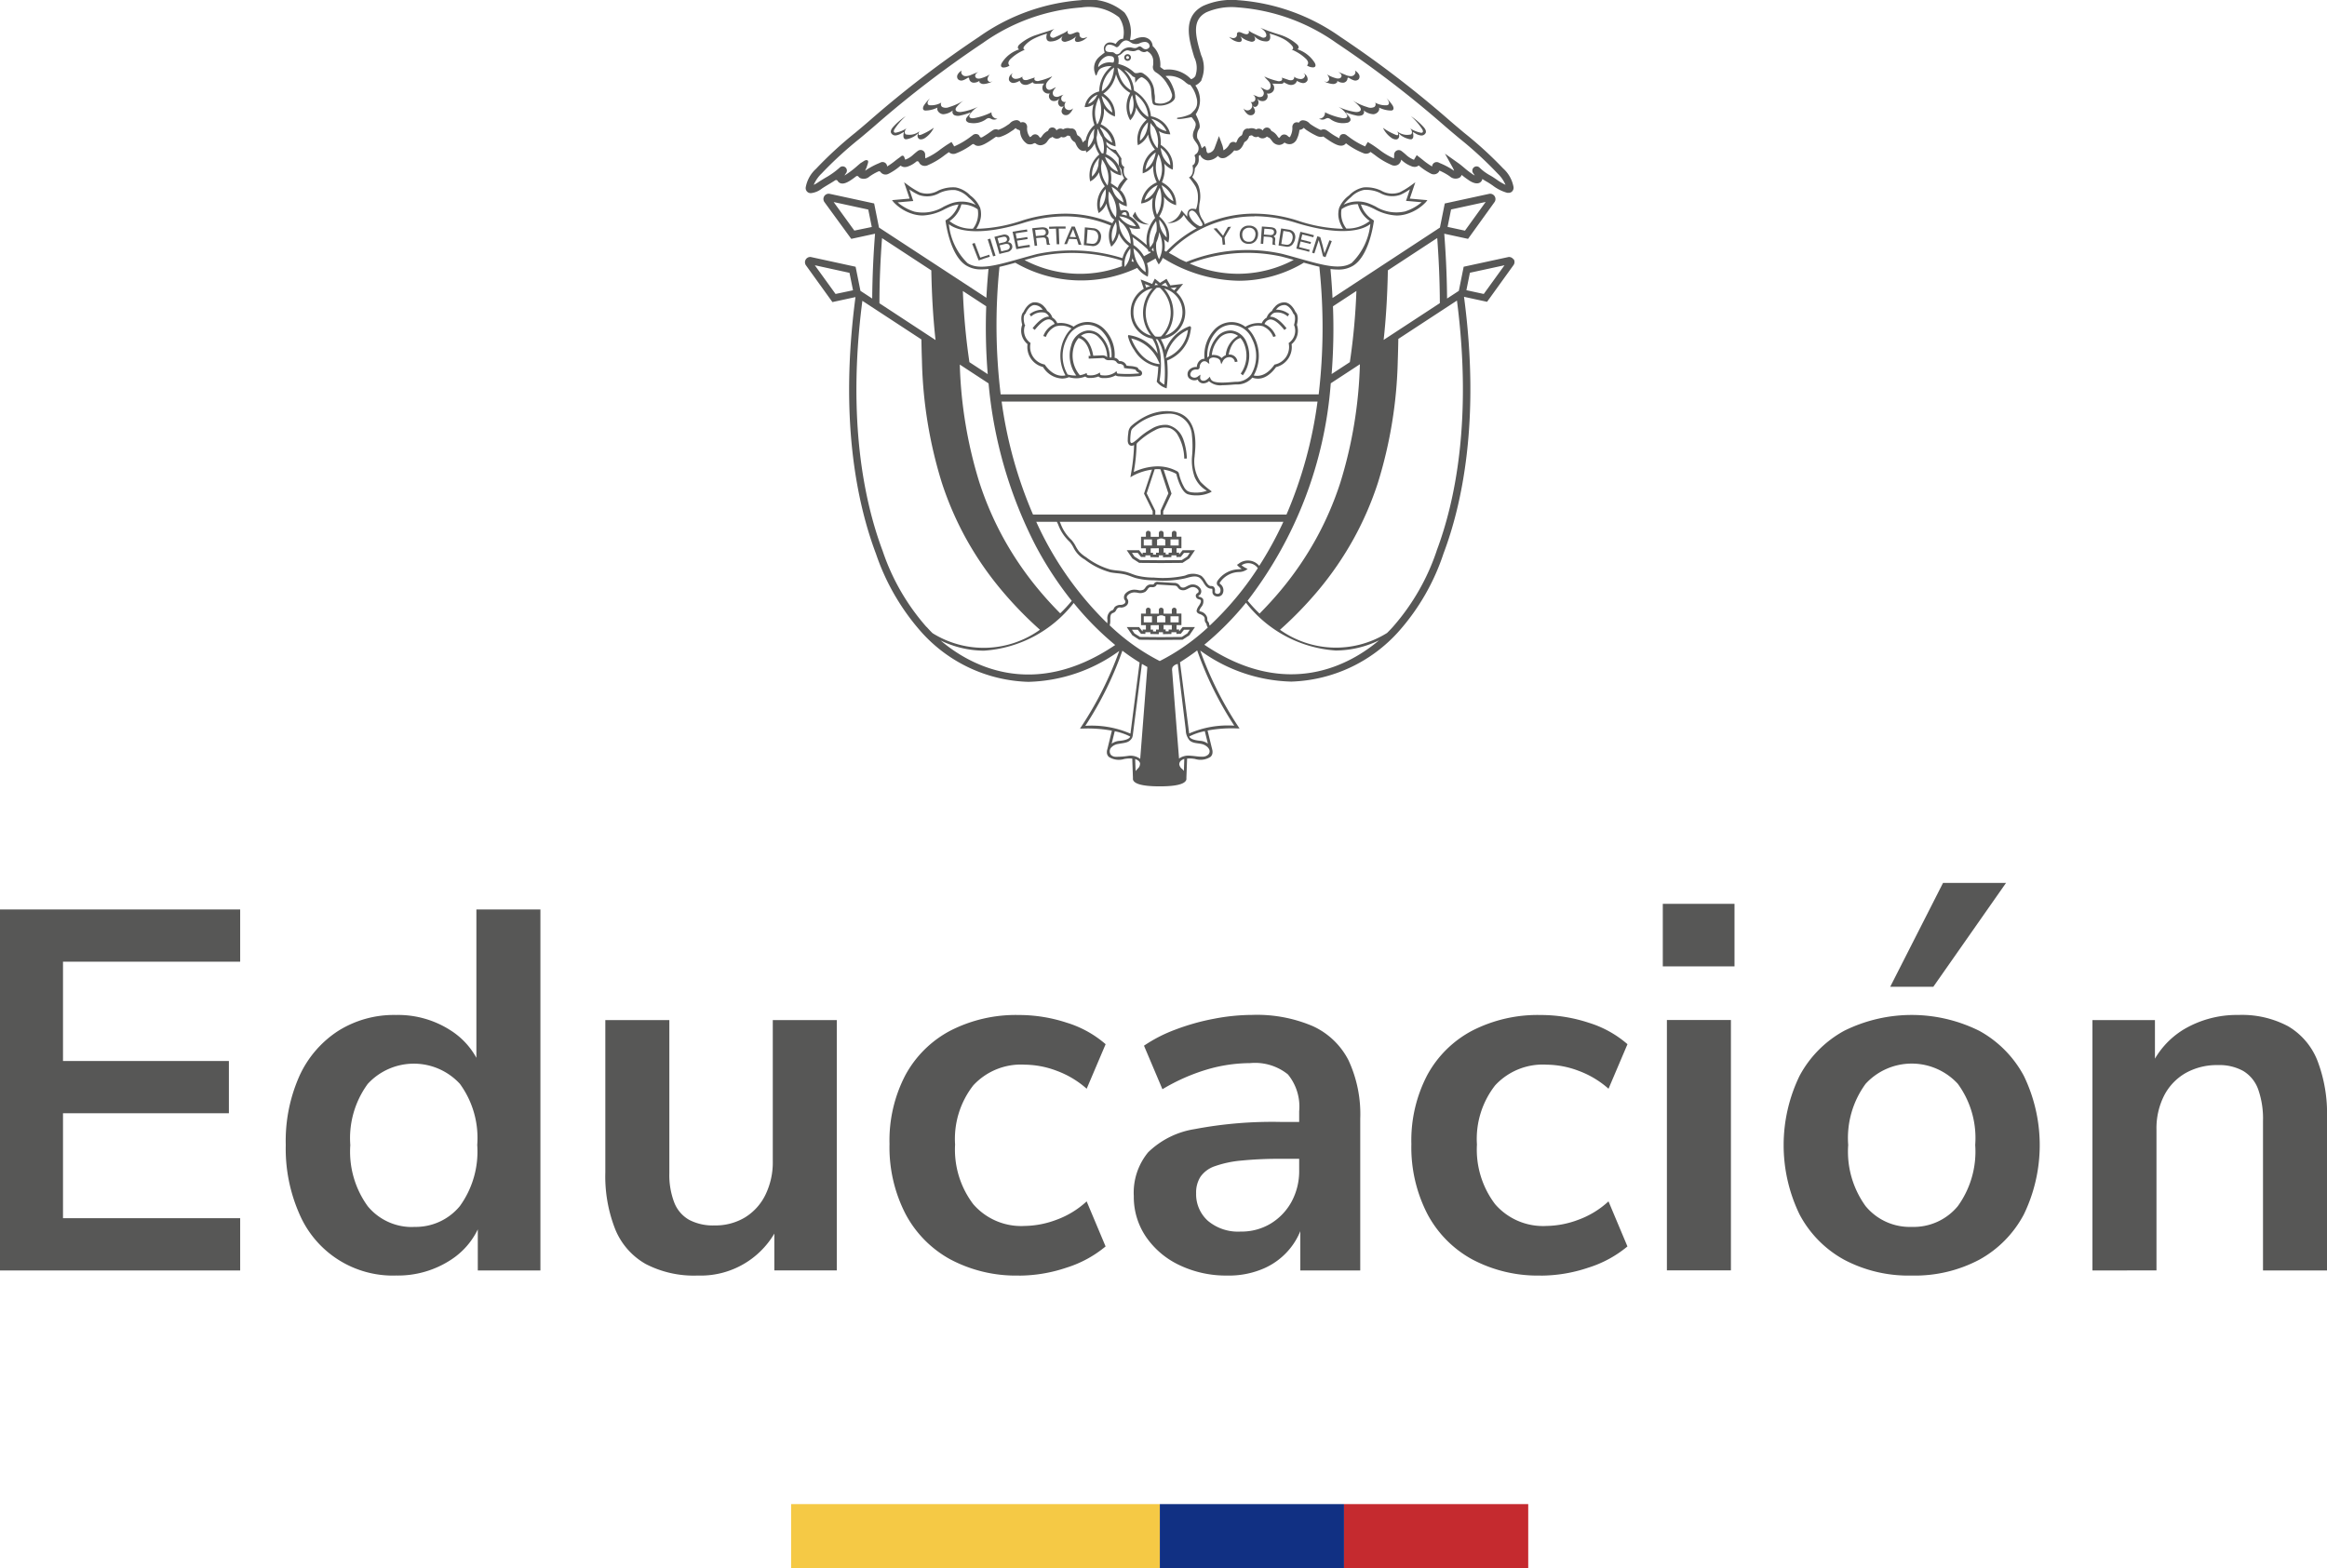 <svg id="Grupo_6689" data-name="Grupo 6689" xmlns="http://www.w3.org/2000/svg" xmlns:xlink="http://www.w3.org/1999/xlink" width="132.164" height="89.078" viewBox="0 0 132.164 89.078">
  <defs>
    <clipPath id="clip-path">
      <rect id="Rectángulo_4178" data-name="Rectángulo 4178" width="132.164" height="89.078" fill="none"/>
    </clipPath>
  </defs>
  <path id="Trazado_2994" data-name="Trazado 2994" d="M0,87.891V108.4H13.641V105.43H3.578V99.468H13V96.5H3.578V90.858H13.641V87.891Z" transform="translate(0 -36.224)" fill="#575756"/>
  <g id="Grupo_6693" data-name="Grupo 6693">
    <g id="Grupo_6692" data-name="Grupo 6692" clip-path="url(#clip-path)">
      <path id="Trazado_2995" data-name="Trazado 2995" d="M33.862,108.688a5.774,5.774,0,0,1-5.469-3.475,9.19,9.19,0,0,1-.785-3.942,9.069,9.069,0,0,1,.785-3.941,6.015,6.015,0,0,1,2.2-2.545,5.943,5.943,0,0,1,3.273-.9,5.5,5.5,0,0,1,3.1.872,4.3,4.3,0,0,1,1.789,2.3h-.32V87.891h3.636V108.4H38.515v-3.025h.262A4.256,4.256,0,0,1,37,107.786a5.488,5.488,0,0,1-3.141.9m1.018-2.763a3.248,3.248,0,0,0,2.617-1.178,5.286,5.286,0,0,0,.989-3.476A5.216,5.216,0,0,0,37.5,97.8a3.556,3.556,0,0,0-5.235,0,5.213,5.213,0,0,0-.991,3.475,5.283,5.283,0,0,0,.991,3.476,3.246,3.246,0,0,0,2.618,1.178" transform="translate(-11.378 -36.224)" fill="#575756"/>
      <path id="Trazado_2996" data-name="Trazado 2996" d="M63.718,113.092a5.932,5.932,0,0,1-2.938-.654,4,4,0,0,1-1.73-1.963,8.21,8.21,0,0,1-.567-3.258V98.578h3.636v8.7a4.353,4.353,0,0,0,.276,1.658,1.935,1.935,0,0,0,.844.989,2.9,2.9,0,0,0,1.44.32,3.262,3.262,0,0,0,1.73-.451,3.1,3.1,0,0,0,1.163-1.28,4.212,4.212,0,0,0,.422-1.934v-8h3.635V112.8H68.082v-2.967h.406a4.855,4.855,0,0,1-4.769,3.258" transform="translate(-24.103 -40.628)" fill="#575756"/>
      <path id="Trazado_2997" data-name="Trazado 2997" d="M93.3,112.889a7.934,7.934,0,0,1-3.9-.916,6.291,6.291,0,0,1-2.559-2.6,8.26,8.26,0,0,1-.9-3.956,8.007,8.007,0,0,1,.9-3.912,6.182,6.182,0,0,1,2.559-2.53,8.146,8.146,0,0,1,3.9-.887,8.68,8.68,0,0,1,2.705.436,6.064,6.064,0,0,1,2.21,1.222l-1.076,2.53a5.354,5.354,0,0,0-1.7-1.018,5.245,5.245,0,0,0-1.819-.349,3.681,3.681,0,0,0-2.923,1.178,4.943,4.943,0,0,0-1.032,3.36,5.129,5.129,0,0,0,1.032,3.388,3.6,3.6,0,0,0,2.923,1.236,5.287,5.287,0,0,0,1.8-.349,5.072,5.072,0,0,0,1.717-1.047l1.076,2.56a6.486,6.486,0,0,1-2.225,1.207,8.471,8.471,0,0,1-2.69.451" transform="translate(-35.42 -40.425)" fill="#575756"/>
      <path id="Trazado_2998" data-name="Trazado 2998" d="M114.866,112.889a6.136,6.136,0,0,1-2.749-.6,4.758,4.758,0,0,1-1.891-1.614,4.029,4.029,0,0,1-.683-2.3,3.607,3.607,0,0,1,.814-2.487A4.871,4.871,0,0,1,113,104.57a23.627,23.627,0,0,1,4.915-.407h1.455v2.095h-1.426a21.735,21.735,0,0,0-2.3.1,6.137,6.137,0,0,0-1.5.32,1.63,1.63,0,0,0-.814.6,1.663,1.663,0,0,0-.247.931,2.032,2.032,0,0,0,.668,1.571,2.661,2.661,0,0,0,1.862.611,3.209,3.209,0,0,0,1.7-.451A3.3,3.3,0,0,0,118.5,108.7a3.653,3.653,0,0,0,.436-1.8v-3.345a2.879,2.879,0,0,0-.641-2.094,2.974,2.974,0,0,0-2.152-.64,8.734,8.734,0,0,0-2.444.363,11.075,11.075,0,0,0-2.53,1.12l-1.047-2.473a8.331,8.331,0,0,1,1.789-.916A12.83,12.83,0,0,1,114.1,98.3a11.611,11.611,0,0,1,2.167-.218,8.077,8.077,0,0,1,3.447.64,4.268,4.268,0,0,1,2.022,1.934,7.25,7.25,0,0,1,.668,3.331V112.6H119v-3.025h.233a3.94,3.94,0,0,1-2.3,2.908,4.975,4.975,0,0,1-2.066.407" transform="translate(-45.148 -40.425)" fill="#575756"/>
      <path id="Trazado_2999" data-name="Trazado 2999" d="M143.719,112.889a7.934,7.934,0,0,1-3.9-.916,6.291,6.291,0,0,1-2.559-2.6,8.26,8.26,0,0,1-.9-3.956,8.007,8.007,0,0,1,.9-3.912,6.182,6.182,0,0,1,2.559-2.53,8.146,8.146,0,0,1,3.9-.887,8.679,8.679,0,0,1,2.705.436,6.064,6.064,0,0,1,2.21,1.222l-1.076,2.53a5.354,5.354,0,0,0-1.7-1.018,5.245,5.245,0,0,0-1.819-.349,3.681,3.681,0,0,0-2.923,1.178,4.943,4.943,0,0,0-1.032,3.36,5.129,5.129,0,0,0,1.032,3.388,3.6,3.6,0,0,0,2.923,1.236,5.287,5.287,0,0,0,1.8-.349,5.072,5.072,0,0,0,1.717-1.047l1.076,2.56a6.487,6.487,0,0,1-2.225,1.207,8.471,8.471,0,0,1-2.69.451" transform="translate(-56.2 -40.425)" fill="#575756"/>
      <path id="Trazado_3000" data-name="Trazado 3000" d="M160.652,87.347h4.073V90.9h-4.073Zm.233,6.6h3.636v14.223h-3.636Z" transform="translate(-66.212 -36)" fill="#575756"/>
      <path id="Trazado_3001" data-name="Trazado 3001" d="M179.6,107.627a7.8,7.8,0,0,1-3.839-.9,6.277,6.277,0,0,1-2.531-2.574,9.026,9.026,0,0,1,0-7.868,6.3,6.3,0,0,1,2.531-2.56,8.624,8.624,0,0,1,7.679,0,6.316,6.316,0,0,1,2.531,2.56,9.037,9.037,0,0,1,0,7.868,6.288,6.288,0,0,1-2.531,2.574,7.8,7.8,0,0,1-3.839.9m0-2.764a3.25,3.25,0,0,0,2.618-1.178,5.288,5.288,0,0,0,.989-3.475,5.221,5.221,0,0,0-.989-3.476,3.557,3.557,0,0,0-5.235,0,5.214,5.214,0,0,0-.99,3.476,5.281,5.281,0,0,0,.99,3.475,3.247,3.247,0,0,0,2.618,1.178m-1.222-13.641,3-5.9h3.578l-4.13,5.9Z" transform="translate(-71.024 -35.163)" fill="#575756"/>
      <path id="Trazado_3002" data-name="Trazado 3002" d="M202.164,112.6V98.374h3.549v2.851h-.32a4.75,4.75,0,0,1,1.992-2.341,5.912,5.912,0,0,1,3.069-.8,5.572,5.572,0,0,1,2.821.641,3.939,3.939,0,0,1,1.658,1.933,8.377,8.377,0,0,1,.552,3.272V112.6H211.85V104.1a4.979,4.979,0,0,0-.277-1.8,2.011,2.011,0,0,0-.844-1.033,2.8,2.8,0,0,0-1.44-.335,3.613,3.613,0,0,0-1.832.451,3.116,3.116,0,0,0-1.222,1.279,4.1,4.1,0,0,0-.435,1.934v8Z" transform="translate(-83.321 -40.424)" fill="#575756"/>
      <path id="Trazado_3003" data-name="Trazado 3003" d="M114.819,33.518a.432.432,0,0,0,.493.082.337.337,0,0,0,.192.193.383.383,0,0,0,.132.024.52.52,0,0,0,.318-.127.949.949,0,0,0,.764.23c.187,0,.379-.015.541-.028.092-.008.172-.013.23-.015a1.136,1.136,0,0,0,.926-.387c.208.078.76.209,1.35-.6a1.17,1.17,0,0,0,.88-1.3.989.989,0,0,0,.3-1.1c.033-.12.127-.532-.076-.728-.039-.088-.227-.476-.559-.542a.7.7,0,0,0-.627.262.683.683,0,0,0-.153.221.692.692,0,0,0-.3.379.657.657,0,0,0-.281.321,1.4,1.4,0,0,0-.928.2,1.294,1.294,0,0,0-.782-.268h-.005a1.35,1.35,0,0,0-1.023.484,2.142,2.142,0,0,0-.513,1.6.39.39,0,0,0-.227.068.517.517,0,0,0-.208.4v0h0a.531.531,0,0,0-.407.136.362.362,0,0,0-.039.5m4.234-2.934a1.062,1.062,0,0,1,.553.593l.146-.05a1.2,1.2,0,0,0-.643-.687h0a.424.424,0,0,1,.278-.253c.152-.029.424.051.852.593l.121-.1c-.352-.446-.665-.664-.934-.654a.466.466,0,0,1,.238-.225.872.872,0,0,1,.76.208l.087-.128a1.184,1.184,0,0,0-.752-.257c.012-.015.025-.029.037-.041a.556.556,0,0,1,.486-.219c.285.056.452.461.454.465l.007.018.014.012c.143.124.073.48.035.607l-.008.028.012.026a.843.843,0,0,1-.278.973l-.038.029.009.046a1.017,1.017,0,0,1-.787,1.17l-.028.007-.016.024c-.461.65-.928.648-1.162.593a2.277,2.277,0,0,0,.03-2.17,1.828,1.828,0,0,0-.369-.5,1.107,1.107,0,0,1,.9-.116m-4.084,2.537a.382.382,0,0,1,.279-.089.15.15,0,0,0,.129-.033.138.138,0,0,0,.045-.115.365.365,0,0,1,.142-.279.226.226,0,0,1,.265,0l.142.113-.017-.181a.136.136,0,0,1,.045-.121.34.34,0,0,1,.274-.061c.064.007.276.041.321.192l.056.185.088-.172a.412.412,0,0,1,.421-.227.308.308,0,0,1,.261.276l.153-.025a.461.461,0,0,0-.39-.4.525.525,0,0,0-.113,0c.044-.237.2-.818.668-.945a1.181,1.181,0,0,1,.216.353,1.758,1.758,0,0,1-.2,1.67l.119.1a1.9,1.9,0,0,0,.229-1.826,1.056,1.056,0,0,0-.861-.718,1.009,1.009,0,0,0-.857.384,1.839,1.839,0,0,0-.423.986c0,.011,0,.053-.007.085a.3.3,0,0,0-.054.039.293.293,0,0,0-.042.048,1.984,1.984,0,0,1,.477-1.436,1.191,1.191,0,0,1,.907-.433h0a1.3,1.3,0,0,1,1.145.786,2.106,2.106,0,0,1-.043,2.046,1.058,1.058,0,0,1-.856.407c-.062,0-.144.009-.239.016-.37.03-1.056.089-1.184-.149l-.026-.039-.043-.115c-.109.131-.274.274-.437.215a.17.17,0,0,1-.11-.163l.016-.172-.139.1a.3.3,0,0,1-.392,0c-.071-.077-.055-.188.036-.293m1.14-.918a1.688,1.688,0,0,1,.386-.91.859.859,0,0,1,.724-.332.792.792,0,0,1,.383.151,1.405,1.405,0,0,0-.7,1.1.578.578,0,0,0-.231.165.563.563,0,0,0-.379-.175.534.534,0,0,0-.186,0" transform="translate(-47.288 -12.037)" fill="#575756"/>
      <path id="Trazado_3004" data-name="Trazado 3004" d="M99.017,31.587a1.169,1.169,0,0,0,.879,1.3,1.337,1.337,0,0,0,1.081.655.994.994,0,0,0,.387-.077,1.549,1.549,0,0,0,.424.062,1.364,1.364,0,0,0,.509-.1.333.333,0,0,0,.267.08,1.2,1.2,0,0,0,.48-.082.361.361,0,0,0,.276.088,1.269,1.269,0,0,0,.7-.152.327.327,0,0,0,.185.054,6.421,6.421,0,0,0,1.14-.014.175.175,0,0,0,.174-.117.192.192,0,0,0-.091-.206c-.015-.01-.031-.019-.046-.028a.19.19,0,0,1-.063-.047.163.163,0,0,1-.009-.018.22.22,0,0,0-.04-.062l-.025-.016a1.476,1.476,0,0,0-.417-.078c-.066-.006-.129-.012-.186-.021a.408.408,0,0,0-.376-.257.123.123,0,0,1-.044-.006.129.129,0,0,1-.022-.028l-.018-.026a.362.362,0,0,0-.221-.129,2.083,2.083,0,0,0-.514-1.55,1.358,1.358,0,0,0-1-.483h-.029a1.3,1.3,0,0,0-.784.268,1.4,1.4,0,0,0-.928-.2.655.655,0,0,0-.281-.321.692.692,0,0,0-.295-.378.677.677,0,0,0-.153-.221.7.7,0,0,0-.627-.262c-.332.066-.521.455-.56.542-.2.2-.109.608-.076.728a.989.989,0,0,0,.3,1.1m5.042,1,.012.018a.224.224,0,0,0,.068.073.25.25,0,0,0,.13.031c.106.007.223.078.228.173l0,.06.059.012a2.462,2.462,0,0,0,.255.032,1.587,1.587,0,0,1,.351.058l0,.011a.3.3,0,0,0,.018.034.3.3,0,0,0,.117.1l.035.021a.124.124,0,0,1,.032.034.072.072,0,0,1-.041.009,6.294,6.294,0,0,1-1.119.014c-.076,0-.1-.021-.1-.029l-.034-.116-.091.079a1.022,1.022,0,0,1-.664.163c-.073,0-.16-.014-.167-.052l-.021-.113-.1.063a.9.9,0,0,1-.473.1c-.088,0-.148-.015-.156-.044l-.024-.087-.083.038a1.159,1.159,0,0,1-.3.086,1.727,1.727,0,0,1-.324-1.663,1.264,1.264,0,0,1,.253-.45c.489.132.64.792.678,1.016l-.108,0,.006.155.727-.03a.315.315,0,0,1,.161.018.319.319,0,0,0,.213.1c.042,0,.086,0,.132,0,.13,0,.255,0,.322.085m-2-1.469a.755.755,0,0,1,1.023.1,1.56,1.56,0,0,1,.468,1.111.317.317,0,0,1-.063-.047.421.421,0,0,0-.265-.052l-.463.019c-.034-.221-.18-.917-.7-1.129m.362-.632h0a1.2,1.2,0,0,1,.9.432,1.951,1.951,0,0,1,.475,1.43h-.1a1.72,1.72,0,0,0-.516-1.243.946.946,0,0,0-.764-.29,1.1,1.1,0,0,0-.9.825,1.918,1.918,0,0,0,.277,1.731,1.666,1.666,0,0,1-.489-.058,2.107,2.107,0,0,1-.039-2.039,1.306,1.306,0,0,1,1.147-.787m-3.549-.012c-.039-.127-.108-.483.035-.607l.014-.012.007-.018s.169-.409.454-.465a.558.558,0,0,1,.486.219l.036.041a1.185,1.185,0,0,0-.752.257l.087.128A.876.876,0,0,1,100,29.8a.464.464,0,0,1,.239.226c-.268-.009-.581.209-.934.654l.122.1c.428-.543.7-.623.852-.594a.425.425,0,0,1,.277.253h0a1.2,1.2,0,0,0-.643.687l.146.05a1.058,1.058,0,0,1,.552-.593,1.107,1.107,0,0,1,.9.116,1.806,1.806,0,0,0-.369.495,2.276,2.276,0,0,0,.029,2.168c-.235.053-.7.052-1.161-.591l-.016-.024-.028-.007a1.014,1.014,0,0,1-.786-1.17l.009-.046-.037-.029a.842.842,0,0,1-.278-.973l.012-.027Z" transform="translate(-40.657 -12.037)" fill="#575756"/>
      <path id="Trazado_3005" data-name="Trazado 3005" d="M110.7,31.926a6.178,6.178,0,0,1-.082.822l-.005.032.019.026a1.047,1.047,0,0,0,.454.323l.09.032.012-.095a6.9,6.9,0,0,0,.014-1.488,2.1,2.1,0,0,0,1.328-1.651c.049-.238.035-.249,0-.275l-.034-.028-.041.016A2.312,2.312,0,0,0,111.1,31a2.265,2.265,0,0,0-.256-.629,1.541,1.541,0,0,0,.884-2.675l.383-.471-.724.086-.218-.372-.372.229-.292-.239-.15.3-.655-.255.176.531a1.524,1.524,0,0,0-.74,1.326,1.5,1.5,0,0,0,1.227,1.507,1.96,1.96,0,0,1,.3.851,2.318,2.318,0,0,0-1.59-1.046L109,30.131l-.021.062a2.312,2.312,0,0,0,.362.8,1.938,1.938,0,0,0,1.356.936m.46-.607a2.194,2.194,0,0,1,1.23-1.481,1.958,1.958,0,0,1-1.262,1.6Zm.591-3.9-.142.174a1.574,1.574,0,0,0-.209-.133Zm.328,1.41a1.4,1.4,0,0,1-.983,1.329,2.059,2.059,0,0,0-.056-2.672,1.393,1.393,0,0,1,1.039,1.343m-.963-1.679.145.247a1.549,1.549,0,0,0-.384-.1Zm-.558.018.143.117h-.022c-.064,0-.126.008-.186.016Zm-.311.182a1.6,1.6,0,0,0-.231.082l-.065-.2Zm-.955,1.479a1.353,1.353,0,0,1,1.082-1.351,2.064,2.064,0,0,0-.076,2.684,1.352,1.352,0,0,1-1.006-1.332m1.32-1.385c.024,0,.046-.005.069-.006.039,0,.077,0,.115.006a1.933,1.933,0,0,1,.064,2.764,1.33,1.33,0,0,1-.176.012c-.053,0-.1-.007-.154-.013a1.936,1.936,0,0,1,.082-2.764m-.048,2.921c.034,0,.067.007.1.009a2.275,2.275,0,0,1,.343.936l.025.153.008.067a6.817,6.817,0,0,1,.006,1.414.935.935,0,0,1-.27-.208,6.123,6.123,0,0,0,.08-.882v-.073l-.008-.244v-.005a2.745,2.745,0,0,0-.286-1.168m.138,1.216.092.2h-.009c-.993-.069-1.477-1.105-1.613-1.458a2.227,2.227,0,0,1,1.53,1.263" transform="translate(-44.916 -11.098)" fill="#575756"/>
      <path id="Trazado_3006" data-name="Trazado 3006" d="M100.688,9.085a.3.3,0,0,1-.024-.3.284.284,0,0,1,.051-.072l.012-.01a.208.208,0,0,1-.262-.093A.237.237,0,0,1,100.6,8.3a1.613,1.613,0,0,0-.278.1.3.3,0,0,1-.284-.019.24.24,0,0,1-.053-.267.718.718,0,0,1,.17-.233c-.154.036-.29.185-.441.136s-.167-.266-.086-.4.22-.228.307-.359a3.542,3.542,0,0,1-.722.252.3.3,0,0,1-.259-.023.121.121,0,0,1,0-.166l-.351.116a.433.433,0,0,1-.251.029c-.082-.024-.145-.124-.1-.2a.672.672,0,0,1-.406.138.243.243,0,0,1-.2-.127c-.051-.09-.012-.132.065-.194a.358.358,0,0,0-.233.385.267.267,0,0,0,.287.165A.8.8,0,0,0,98.1,7.5c-.044.027.083.165.1.179a.4.4,0,0,0,.306.058.738.738,0,0,0,.169-.064c.018-.009.158-.074.157-.092,0,.077.108.1.186.1l.466-.012a.337.337,0,0,0-.069.4.349.349,0,0,0,.382.16.279.279,0,0,0,.148.423.406.406,0,0,0,.41-.141.337.337,0,0,0-.038.061.536.536,0,0,0-.029.065.288.288,0,0,0-.018.145.319.319,0,0,0,.049.12.2.2,0,0,0,.09.076.169.169,0,0,0,.058.012.2.2,0,0,0,.125-.048,1.513,1.513,0,0,0-.076.134.5.5,0,0,0-.049.146.226.226,0,0,0,.2.239.3.3,0,0,0,.19-.034.711.711,0,0,0,.262-.354.292.292,0,0,1-.434.012" transform="translate(-40.174 -2.923)" fill="#575756"/>
      <path id="Trazado_3007" data-name="Trazado 3007" d="M92.793,7.373a1.1,1.1,0,0,0,.267-.134c.022-.014.052-.026.074-.012s.021.044.024.068a.262.262,0,0,0,.249.212A.55.55,0,0,0,93.74,7.4c0,.022-.006.044-.009.066a.286.286,0,0,0,.235.116.839.839,0,0,0,.268-.05.49.49,0,0,0,.293-.172.264.264,0,0,1-.2.106.175.175,0,0,1-.126-.2.478.478,0,0,1,.129-.228,1.963,1.963,0,0,1-.489.212.421.421,0,0,1-.217.018.161.161,0,0,1-.128-.155A.191.191,0,0,1,93.546,7a.49.49,0,0,1,.152-.113l-.421.17a.75.75,0,0,1-.326.078.255.255,0,0,1-.244-.192.228.228,0,0,1,.024-.128c-.018.013-.038.024-.055.037a.561.561,0,0,0-.178.2.244.244,0,0,0,.019.253.271.271,0,0,0,.276.068" transform="translate(-38.111 -2.809)" fill="#575756"/>
      <path id="Trazado_3008" data-name="Trazado 3008" d="M101.606,3.247c-.007,0-.031.013-.038.016l-.037.015a.419.419,0,0,1-.159.031.2.2,0,0,1-.193-.138c-.012-.054.007-.118-.025-.162A.151.151,0,0,0,101,2.973c-.128.026-.392.212-.492.051a.123.123,0,0,1-.011-.087.233.233,0,0,1,.02-.06,1.629,1.629,0,0,1-.352.2c-.125.065-.254.124-.384.18a.2.2,0,0,1-.245-.022c-.073-.091.006-.241.069-.316a.472.472,0,0,1,.159-.139c-.338.134-.628.205-.989.331a2.725,2.725,0,0,0-1,.548.3.3,0,0,0-.1.147.118.118,0,0,0,.076.142,1.818,1.818,0,0,0-.983.759c-.047.074-.084.182-.018.24a.17.17,0,0,0,.118.031.617.617,0,0,0,.332-.11.194.194,0,0,1-.052-.217.5.5,0,0,1,.142-.189,2.563,2.563,0,0,1,.8-.5c-.045.02-.1-.028-.1-.076a.2.2,0,0,1,.059-.131,1.263,1.263,0,0,1,.089-.1,1.777,1.777,0,0,1,.467-.327A3.979,3.979,0,0,1,99.17,3.1l.081-.025a.365.365,0,0,0,.076-.024c-.059.183-.071.448.189.449a.945.945,0,0,0,.707-.322c-.056.082-.1.195-.046.275a.241.241,0,0,0,.254.049A1.3,1.3,0,0,0,101,3.2c-.065.086-.128.213-.052.288a.127.127,0,0,0,.031.022.245.245,0,0,0,.15.009.9.9,0,0,0,.209-.066.888.888,0,0,0,.238-.162c.006-.006.049-.043.035-.048" transform="translate(-39.862 -1.143)" fill="#575756"/>
      <path id="Trazado_3009" data-name="Trazado 3009" d="M93.075,10.292a3.73,3.73,0,0,1-1,.335c-.1.019-.249.007-.266-.1a.19.19,0,0,1,.043-.128,1.346,1.346,0,0,1,.465-.426,3.369,3.369,0,0,1-.963.3c-.134.021-.322-.009-.327-.142a.232.232,0,0,1,.069-.149,1.877,1.877,0,0,1,.459-.4,3.405,3.405,0,0,1-.9.419.459.459,0,0,1-.394-.013.193.193,0,0,1-.041-.246,1.156,1.156,0,0,1-.631.154.178.178,0,0,1-.113-.034c-.1-.093.017-.269.1-.365a2.22,2.22,0,0,0-.349.413c-.049.083-.08.209,0,.262a.2.2,0,0,0,.108.022,1.347,1.347,0,0,0,.229-.023c.047-.008.093-.019.138-.031a1.389,1.389,0,0,0,.158-.053c.026-.011.132-.042.143-.069-.072.183.128.38.328.387a.958.958,0,0,0,.543-.221.2.2,0,0,0,.1.279.536.536,0,0,0,.336.011,3.014,3.014,0,0,0,.571-.177c-.071.177-.333.315-.245.484a.273.273,0,0,0,.2.114,1.22,1.22,0,0,0,.9-.19.318.318,0,0,1,.187-.082.477.477,0,0,1,.152.059.358.358,0,0,0,.33-.025.331.331,0,0,1-.337-.364" transform="translate(-36.755 -3.915)" fill="#575756"/>
      <path id="Trazado_3010" data-name="Trazado 3010" d="M87.644,12.27a.2.2,0,0,1,.018-.137.44.44,0,0,0,.025-.042c-.018,0-.035.02-.051.03l-.054.034a1,1,0,0,1-.115.056.97.97,0,0,1-.247.063.923.923,0,0,1-.26-.009.111.111,0,0,1-.067-.025.159.159,0,0,1-.034-.083.235.235,0,0,1,.006-.093.223.223,0,0,1,.01-.025.274.274,0,0,1,.037-.073.389.389,0,0,1,.058-.062,1.749,1.749,0,0,1-.6.251.139.139,0,0,1-.1-.005c-.062-.037-.032-.132.006-.193a3.644,3.644,0,0,1,.642-.742,3.789,3.789,0,0,0-.71.607c-.087.095-.175.219-.134.34a.267.267,0,0,0,.276.153.787.787,0,0,0,.316-.119l.078-.043c.024-.014.049-.021.072-.035a.642.642,0,0,0-.037.247.226.226,0,0,0,.031.106.131.131,0,0,0,.084.061.353.353,0,0,0,.122-.012,1.261,1.261,0,0,0,.166-.051,1.4,1.4,0,0,0,.239-.119,1.066,1.066,0,0,0,.155-.122c.008-.008.02-.023.032-.025a.144.144,0,0,1-.009.045.39.39,0,0,0-.015.056.24.24,0,0,0,.011.115.2.2,0,0,0,.091.105.118.118,0,0,0,.059.013.343.343,0,0,0,.069,0,.506.506,0,0,0,.225-.1,1.438,1.438,0,0,0,.467-.559,3.545,3.545,0,0,1-.715.394c-.029.012-.131.042-.143,0" transform="translate(-35.469 -4.622)" fill="#575756"/>
      <path id="Trazado_3011" data-name="Trazado 3011" d="M123.549,7.092c.076.062.116.1.065.194a.239.239,0,0,1-.2.127.67.67,0,0,1-.406-.138c.046.071-.016.171-.1.2a.422.422,0,0,1-.25-.029l-.351-.116a.121.121,0,0,1,0,.166.3.3,0,0,1-.258.023,3.594,3.594,0,0,1-.723-.251c.088.131.227.223.308.359s.065.352-.086.4-.287-.1-.441-.136a.705.705,0,0,1,.17.234.239.239,0,0,1-.053.266.294.294,0,0,1-.283.019,1.683,1.683,0,0,0-.278-.1.239.239,0,0,1,.139.306.208.208,0,0,1-.262.093l.012.01a.278.278,0,0,1,.051.072.271.271,0,0,1-.459.287.713.713,0,0,0,.262.355.3.3,0,0,0,.19.034.227.227,0,0,0,.2-.239.472.472,0,0,0-.049-.146c-.022-.046-.049-.091-.076-.135a.191.191,0,0,0,.124.048.18.18,0,0,0,.058-.012.2.2,0,0,0,.09-.076.322.322,0,0,0,.049-.121.289.289,0,0,0-.017-.145.494.494,0,0,0-.029-.065.334.334,0,0,0-.037-.061.4.4,0,0,0,.409.141.279.279,0,0,0,.148-.423.347.347,0,0,0,.382-.159.336.336,0,0,0-.069-.4l.466.012c.078,0,.183-.019.186-.1,0,.018.139.082.158.092a.7.7,0,0,0,.169.063.4.4,0,0,0,.307-.058c.019-.014.145-.152.1-.179a.789.789,0,0,0,.33.137.269.269,0,0,0,.287-.164.36.36,0,0,0-.234-.386" transform="translate(-49.517 -2.923)" fill="#575756"/>
      <path id="Trazado_3012" data-name="Trazado 3012" d="M128.06,7.464a.267.267,0,0,1-.205-.105.492.492,0,0,0,.293.172.878.878,0,0,0,.268.05.287.287,0,0,0,.236-.116c0-.022-.006-.044-.009-.066a.545.545,0,0,0,.333.109.263.263,0,0,0,.249-.212c0-.025,0-.055.023-.068s.052,0,.075.011a1.047,1.047,0,0,0,.267.134.271.271,0,0,0,.276-.067.245.245,0,0,0,.019-.254.578.578,0,0,0-.178-.2c-.018-.013-.037-.024-.055-.036a.227.227,0,0,1,.024.128.254.254,0,0,1-.245.192.754.754,0,0,1-.326-.078l-.421-.17a.505.505,0,0,1,.152.113.193.193,0,0,1,.055.106.161.161,0,0,1-.128.155.417.417,0,0,1-.218-.017,2,2,0,0,1-.489-.213.482.482,0,0,1,.129.228.175.175,0,0,1-.126.2" transform="translate(-52.695 -2.809)" fill="#575756"/>
      <path id="Trazado_3013" data-name="Trazado 3013" d="M118.822,3.254a.9.9,0,0,0,.238.162.868.868,0,0,0,.209.066.243.243,0,0,0,.149-.009.124.124,0,0,0,.031-.022c.076-.076.013-.2-.051-.288a1.291,1.291,0,0,0,.564.295.242.242,0,0,0,.254-.048c.059-.08.01-.193-.046-.275a.948.948,0,0,0,.707.321c.259,0,.247-.266.189-.449a.315.315,0,0,0,.076.024l.08.026a4.049,4.049,0,0,1,.564.223,1.8,1.8,0,0,1,.467.327c.031.031.061.064.089.1a.209.209,0,0,1,.059.131c0,.049-.053.1-.1.076a2.567,2.567,0,0,1,.795.5.5.5,0,0,1,.142.189.193.193,0,0,1-.052.217.608.608,0,0,0,.332.11.168.168,0,0,0,.118-.031c.066-.057.029-.166-.017-.24a1.827,1.827,0,0,0-.984-.759.118.118,0,0,0,.076-.142.3.3,0,0,0-.1-.146,2.717,2.717,0,0,0-1-.548,10.6,10.6,0,0,1-1.079-.387,1.066,1.066,0,0,1,.249.2c.063.075.142.225.069.316a.206.206,0,0,1-.246.022c-.13-.055-.259-.115-.384-.18a1.643,1.643,0,0,1-.352-.2.24.24,0,0,1,.02.06.12.12,0,0,1-.011.087c-.1.162-.364-.024-.492-.05a.15.15,0,0,0-.154.035c-.033.045-.014.108-.026.163a.2.2,0,0,1-.193.137.42.42,0,0,1-.159-.031l-.037-.015c-.007,0-.031-.018-.038-.016s.028.041.035.048" transform="translate(-48.956 -1.103)" fill="#575756"/>
      <path id="Trazado_3014" data-name="Trazado 3014" d="M127.774,10.681a.46.46,0,0,1,.151-.059.321.321,0,0,1,.188.081,1.216,1.216,0,0,0,.9.19.268.268,0,0,0,.2-.113c.089-.169-.172-.307-.245-.484a3.034,3.034,0,0,0,.571.178.536.536,0,0,0,.336-.011.2.2,0,0,0,.1-.279.958.958,0,0,0,.544.22c.2-.006.4-.2.327-.386.011.026.118.058.143.069a1.513,1.513,0,0,0,.158.053c.045.012.09.023.138.031a1.329,1.329,0,0,0,.229.023.2.2,0,0,0,.108-.022c.082-.052.051-.178,0-.262a2.2,2.2,0,0,0-.349-.413c.088.1.208.272.1.365a.18.18,0,0,1-.113.034,1.167,1.167,0,0,1-.631-.154.193.193,0,0,1-.041.246.463.463,0,0,1-.4.012,3.409,3.409,0,0,1-.9-.418,1.887,1.887,0,0,1,.459.4.237.237,0,0,1,.069.149c-.006.133-.194.162-.328.142a3.377,3.377,0,0,1-.963-.3A1.348,1.348,0,0,1,129,10.4a.191.191,0,0,1,.044.128c-.017.1-.162.115-.266.1a3.739,3.739,0,0,1-1-.335.329.329,0,0,1-.337.364.357.357,0,0,0,.329.025" transform="translate(-52.526 -3.915)" fill="#575756"/>
      <path id="Trazado_3015" data-name="Trazado 3015" d="M134.077,12.44a.492.492,0,0,0,.225.1.335.335,0,0,0,.069,0,.141.141,0,0,0,.06-.012.2.2,0,0,0,.091-.106.23.23,0,0,0,.01-.115.308.308,0,0,0-.014-.055.154.154,0,0,1-.009-.045c.012,0,.024.017.032.025a1.107,1.107,0,0,0,.155.122,1.356,1.356,0,0,0,.239.119,1.234,1.234,0,0,0,.166.051.353.353,0,0,0,.122.011.128.128,0,0,0,.084-.061.222.222,0,0,0,.031-.106.642.642,0,0,0-.037-.247c.023.014.048.022.072.035l.078.044a.8.8,0,0,0,.316.119.267.267,0,0,0,.276-.153c.041-.121-.047-.246-.134-.34a3.768,3.768,0,0,0-.71-.607,3.64,3.64,0,0,1,.642.741c.039.061.069.156.006.193a.139.139,0,0,1-.1.005,1.749,1.749,0,0,1-.6-.251.365.365,0,0,1,.058.062.294.294,0,0,1,.037.073.189.189,0,0,1,.01.025.244.244,0,0,1,.006.092.161.161,0,0,1-.034.084.1.1,0,0,1-.067.025.858.858,0,0,1-.087.012.894.894,0,0,1-.173,0,.928.928,0,0,1-.248-.063.938.938,0,0,1-.115-.056c-.019-.011-.036-.022-.054-.034s-.033-.029-.051-.029c0,.014.019.026.025.041a.2.2,0,0,1,.018.138c-.012.047-.114.016-.143,0a3.548,3.548,0,0,1-.715-.394,1.435,1.435,0,0,0,.467.56" transform="translate(-55.067 -4.622)" fill="#575756"/>
      <path id="Trazado_3016" data-name="Trazado 3016" d="M110.376,21.182a1.06,1.06,0,0,1-.8-.724l-.15.24a1.01,1.01,0,0,0,.949.483" transform="translate(-45.1 -8.432)" fill="#575756"/>
      <path id="Trazado_3017" data-name="Trazado 3017" d="M108.809,5.235a.19.19,0,1,0,.19.19.19.19,0,0,0-.19-.19m0,.273a.083.083,0,1,1,.083-.083.083.083,0,0,1-.083.083" transform="translate(-44.767 -2.158)" fill="#575756"/>
      <path id="Trazado_3018" data-name="Trazado 3018" d="M118.013,14.738a.309.309,0,0,0-.279-.138l-2.551.553-.275,1.37-.668.437c-.009-1.177-.062-2.412-.16-3.683l1.351.293,1.5-2.084a.3.3,0,0,0,.008-.342.309.309,0,0,0-.279-.138l-2.551.554-.275,1.369-6.1,4c-.027-.525-.062-1.057-.113-1.6,0-.021,0-.035,0-.046a3.356,3.356,0,0,0,.422.029,1.56,1.56,0,0,0,.881-.23c.849-.546,1.112-2.189,1.156-2.513l.005-.038L110,12.471a1.609,1.609,0,0,1-.654-.852,1.68,1.68,0,0,1,.4.094c.115.042.239.1.371.165a2.87,2.87,0,0,0,1.26.365,1.941,1.941,0,0,0,.523-.073,2.473,2.473,0,0,0,1.135-.687l.088-.112-1-.088.313-.928-.2.146a4.514,4.514,0,0,1-.691.426l-.042.014a1.262,1.262,0,0,1-1.017-.117,1.985,1.985,0,0,0-.983-.178,1.545,1.545,0,0,0-.827.455,1.681,1.681,0,0,0-.571.724l-.007.038a1.118,1.118,0,0,0-.028.147l0,.021h0a1.191,1.191,0,0,0,0,.282,1.512,1.512,0,0,0,.111.4,1.873,1.873,0,0,0,.152.286l0,0a8.728,8.728,0,0,1-2.6-.473,8.184,8.184,0,0,0-2.431-.388h0a6.839,6.839,0,0,0-2.835.6.257.257,0,0,0-.014-.073.865.865,0,0,0-.091-.17,1.23,1.23,0,0,1-.2-.473,1.939,1.939,0,0,1,.039-.585,1.783,1.783,0,0,0-.049-.786.96.96,0,0,0-.215-.391c-.042-.045-.079-.092-.119-.142l-.052-.064a.881.881,0,0,0,.146-.469.162.162,0,0,1,.031-.061l.014-.021c.014-.021.029-.041.044-.061a.829.829,0,0,0,.069-.1.527.527,0,0,0,.065-.315l0-.176a.328.328,0,0,0,.078-.056.5.5,0,0,0,.446.314.813.813,0,0,0,.569-.257.326.326,0,0,0,.152.119.425.425,0,0,0,.379-.079,1.458,1.458,0,0,0,.392-.35.323.323,0,0,0,.155.013c.195-.031.306-.226.376-.374l.013-.031c.031-.074.038-.082.06-.092A.516.516,0,0,0,103,7.724a.226.226,0,0,0,.058-.016.123.123,0,0,1,.156.021.275.275,0,0,0,.3.028.338.338,0,0,0,.294.1.391.391,0,0,0,.2-.1.356.356,0,0,0,.093.053c.063.024.1.074.169.162l.025.033a.5.5,0,0,0,.4.23.454.454,0,0,0,.313-.139.476.476,0,0,0,.387.084.494.494,0,0,0,.322-.3,1.55,1.55,0,0,0,.138-.5.367.367,0,0,0,.243-.119l.062.052c.034.029.063.053.086.069a4.329,4.329,0,0,0,.557.322.664.664,0,0,0,.222.072.432.432,0,0,0,.184-.022l.087.061c.533.376.865.553,1.1.416a.3.3,0,0,0,.1-.092,4.2,4.2,0,0,0,1.015.571.376.376,0,0,0,.238.006.324.324,0,0,0,.141-.086c.083.057.166.117.252.179a4.159,4.159,0,0,0,.909.546.408.408,0,0,0,.407,0,.418.418,0,0,0,.176-.285,1.68,1.68,0,0,0,.655.4l.017,0a.359.359,0,0,0,.322-.071,3.609,3.609,0,0,0,.7.469.358.358,0,0,0,.378-.038.321.321,0,0,0,.1-.138,3.3,3.3,0,0,1,.59.327.484.484,0,0,0,.548.077.327.327,0,0,0,.126-.159,4.076,4.076,0,0,0,.353.266c.106.08.436.3.67.176a.3.3,0,0,0,.15-.211c.07.046.143.091.226.14.119.065.234.143.357.226a2.437,2.437,0,0,0,.835.421l.019,0,.05,0a.28.28,0,0,0,.189-.066.3.3,0,0,0,.094-.271,1.871,1.871,0,0,0-.591-1.052A21.985,21.985,0,0,0,115.2,7.537c-.288-.242-.586-.491-.869-.739a59.99,59.99,0,0,0-6.147-4.7,11.467,11.467,0,0,0-5.8-2.086,3.971,3.971,0,0,0-2,.323c-1.187.62-.805,1.9-.527,2.839l.024.079a1.38,1.38,0,0,1,.06,1.07A.456.456,0,0,1,99.7,4.5l-.008-.01-.026-.026a1.768,1.768,0,0,0-1.495-.5,2.013,2.013,0,0,1-.221-.159,1.5,1.5,0,0,0-.225-.945,1.258,1.258,0,0,0-.2-.238l-.008-.008V2.6a.516.516,0,0,0-.155-.332.594.594,0,0,0-.433-.156,1.1,1.1,0,0,0-.389.093l-.03.012a.435.435,0,0,1-.235.056.3.3,0,0,1-.044-.02A1.846,1.846,0,0,0,95.921.716,3.061,3.061,0,0,0,93.451.01a11.465,11.465,0,0,0-5.8,2.086A59.945,59.945,0,0,0,81.5,6.8c-.283.247-.581.5-.869.738a22.059,22.059,0,0,0-2.23,2.05,1.864,1.864,0,0,0-.585,1.043.291.291,0,0,0,.131.3.31.31,0,0,0,.164.042,1.2,1.2,0,0,0,.6-.245c.141-.1.284-.181.422-.265.116-.07.233-.14.351-.218a.1.1,0,0,1,.14.028.3.3,0,0,0,.131.123c.208.1.487-.039.917-.377a.1.1,0,0,1,.135.012.376.376,0,0,0,.086.079.484.484,0,0,0,.543-.083,2.966,2.966,0,0,1,.508-.289.1.1,0,0,1,.118.034.332.332,0,0,0,.065.067.356.356,0,0,0,.376.041,3.176,3.176,0,0,0,.637-.419l.067-.052a.365.365,0,0,0,.322.072l.019,0a1.477,1.477,0,0,0,.546-.3.1.1,0,0,1,.149.032.357.357,0,0,0,.137.16.4.4,0,0,0,.394,0,4.175,4.175,0,0,0,.922-.551c.085-.062.168-.122.251-.179a.324.324,0,0,0,.14.086.378.378,0,0,0,.239-.006,3.966,3.966,0,0,0,.945-.522.1.1,0,0,1,.122.009.316.316,0,0,0,.137.069c.226.053.536-.123.993-.445l.1-.067a.423.423,0,0,0,.184.022l.031-.006a2.241,2.241,0,0,0,.641-.32l.108-.068a1.063,1.063,0,0,0,.086-.069c.015-.013.039-.034.062-.052a.364.364,0,0,0,.184.108.094.094,0,0,1,.069.081.886.886,0,0,0,.4.707.432.432,0,0,0,.386-.027.1.1,0,0,1,.105.009.433.433,0,0,0,.261.1.488.488,0,0,0,.4-.23l.025-.034c.068-.09.106-.138.169-.162a.36.36,0,0,0,.093-.053.392.392,0,0,0,.2.1.338.338,0,0,0,.294-.1.275.275,0,0,0,.3-.03.122.122,0,0,1,.156-.021.228.228,0,0,0,.058.017.521.521,0,0,0,.253.331c.022.011.029.018.06.092l.015.035c.067.144.178.339.374.37a.328.328,0,0,0,.185-.025l0,.012.024.108.093-.059a1.149,1.149,0,0,0,.386-.466,1.785,1.785,0,0,0,.266.638,1.545,1.545,0,0,0-.543,1.424l.021.109.095-.056a1.155,1.155,0,0,0,.409-.469,1.8,1.8,0,0,0,.329.8A1.438,1.438,0,0,0,94.42,12l.031.106.089-.065a1.144,1.144,0,0,0,.354-.483,1.811,1.811,0,0,0,.12.413c.12.273.1.34.326.513a1.526,1.526,0,0,0-.112.195,6.833,6.833,0,0,0-2.688-.54h0a8.181,8.181,0,0,0-2.431.388A8.73,8.73,0,0,1,87.5,13l0,0a1.875,1.875,0,0,0,.152-.286,1.513,1.513,0,0,0,.111-.4,1.223,1.223,0,0,0,0-.282h0l0-.021a1.118,1.118,0,0,0-.028-.147l-.007-.038a1.685,1.685,0,0,0-.571-.724,1.545,1.545,0,0,0-.827-.455,1.985,1.985,0,0,0-.983.178,1.262,1.262,0,0,1-1.017.117l-.042-.014A4.514,4.514,0,0,1,83.6,10.5l-.2-.146.314.928-1,.088.088.112a2.473,2.473,0,0,0,1.135.687,1.941,1.941,0,0,0,.523.073,2.87,2.87,0,0,0,1.26-.365c.132-.063.256-.122.371-.165a1.681,1.681,0,0,1,.4-.094,1.609,1.609,0,0,1-.654.852l-.085.052.005.038c.044.324.307,1.968,1.156,2.513a1.561,1.561,0,0,0,.881.23,3.364,3.364,0,0,0,.4-.027c-.052.551-.092,1.1-.119,1.641l-6.1-3.99-.275-1.369s-2.55-.554-2.551-.551a.3.3,0,0,0-.27.478L80.4,13.57l1.351-.293c-.1,1.27-.152,2.505-.161,3.683l-.668-.437-.275-1.369S78.1,14.6,78.1,14.6a.3.3,0,0,0-.27.477l1.5,2.084,1.31-.284c-.933,7.032.116,11.812,1.165,14.588a12.977,12.977,0,0,0,2.554,4.417,8.485,8.485,0,0,0,6.1,2.854,9.152,9.152,0,0,0,5.162-1.756,20.139,20.139,0,0,1-2.147,4.287l-.083.125.15,0a7.43,7.43,0,0,1,1.661.117l-.257,1.056a.44.44,0,0,0-.027.174.345.345,0,0,0,.118.265,1.046,1.046,0,0,0,.87.114,1.7,1.7,0,0,1,.453-.023l.04,1.116a.192.192,0,0,0,0,.065.215.215,0,0,0,.032.081c.137.209.637.316,1.486.316s1.347-.106,1.483-.315a.2.2,0,0,0,.034-.148l.04-1.115a1.7,1.7,0,0,1,.453.023A1.045,1.045,0,0,0,100.8,43a.344.344,0,0,0,.118-.26c0-.025,0-.049,0-.074a1.6,1.6,0,0,0-.046-.2l-.078-.322c-.031-.126-.062-.252-.092-.379l-.06-.246c0-.006,0-.013,0-.019a7.46,7.46,0,0,1,1.661-.118l.15,0-.084-.125a20.082,20.082,0,0,1-2.149-4.3,9.153,9.153,0,0,0,5.174,1.765,8.539,8.539,0,0,0,6.118-2.872,12.622,12.622,0,0,0,2.524-4.4c1.05-2.776,2.1-7.556,1.166-14.588l1.31.284,1.5-2.084a.3.3,0,0,0,.008-.342M114.467,11.9l1.966-.427-1.177,1.631-.987-.214Zm-33.892,1.2L79.4,11.478l1.966.427.2.991ZM79.508,16.7l-1.178-1.631L80.3,15.5l.2.991Zm31.373-1.344,2.8-1.835c.094,1.28.145,2.524.148,3.7l-3.192,2.089c.133-1.2.212-2.5.24-3.958M107.76,17.4l1.33-.871a36.417,36.417,0,0,1-.372,4.044l-1.035.677a32.638,32.638,0,0,0,.076-3.85m-.125,4.375,1.655-1.083a24.977,24.977,0,0,1-1.11,6.72,18.3,18.3,0,0,1-1.391,3.216,18.591,18.591,0,0,1-1.972,2.882c-.389.469-.8.917-1.226,1.348a8.166,8.166,0,0,1-.679-.734,23.065,23.065,0,0,0,4.723-12.348m-7.254,12.254a.291.291,0,0,0-.176-.115l-.031-.011a.1.1,0,0,1-.06-.045c0-.007.025-.022.039-.032a.371.371,0,0,0,.064-.053.289.289,0,0,0,0-.36.525.525,0,0,0-.534-.2.967.967,0,0,0-.21.087c-.033.017-.066.035-.1.049a.27.27,0,0,1-.239.007.371.371,0,0,1-.07-.074.364.364,0,0,0-.336-.168l-.9-.056a.216.216,0,0,0-.245.129c-.018.018-.058.018-.12.017a.491.491,0,0,0-.163.014.42.42,0,0,0-.2.173.482.482,0,0,1-.091.1.457.457,0,0,1-.333.027,1.476,1.476,0,0,0-.182-.019.7.7,0,0,0-.53.229.33.33,0,0,0-.059.31.42.42,0,0,0,.037.063.28.28,0,0,1,.023.038.138.138,0,0,1-.043.147.356.356,0,0,1-.233.075.488.488,0,0,0-.314.113.441.441,0,0,0-.062.1.267.267,0,0,1-.045.069.251.251,0,0,1-.068.038.459.459,0,0,0-.078.039.533.533,0,0,0-.17.494,1.409,1.409,0,0,1-.011.191,18.965,18.965,0,0,1-4.033-5.762h1.17c.025.052.051.1.075.157a2.515,2.515,0,0,0,.658.985,1.722,1.722,0,0,1,.211.321,1.551,1.551,0,0,0,.639.678,4.187,4.187,0,0,0,1.445.726c.133.028.267.042.4.056a3.242,3.242,0,0,1,.463.073,3.209,3.209,0,0,1,.321.107c.089.034.179.066.27.093a4.2,4.2,0,0,0,1.036.128,5.9,5.9,0,0,0,1.748-.107l.083-.022c.284-.077.577-.156.777,0a.976.976,0,0,1,.2.252c.1.165.21.336.43.354.054,0,.066.008.068.009s.012.068.012.109,0,.06,0,.1a.268.268,0,0,0,.209.215.362.362,0,0,0,.093.012.316.316,0,0,0,.25-.113.442.442,0,0,0-.088-.584l-.014-.012a.142.142,0,0,1-.036-.038c0-.007-.005-.03.035-.086a1.351,1.351,0,0,1,.962-.554l.088-.006a.783.783,0,0,0,.39-.1l.112-.073-.119-.061a1.3,1.3,0,0,1-.228-.149.662.662,0,0,1,.924.164,17.567,17.567,0,0,1-2.731,3.263.306.306,0,0,1-.038-.123l-.005-.021a.375.375,0,0,0-.051-.083.339.339,0,0,1-.032-.049.263.263,0,0,1-.011-.089.622.622,0,0,0-.008-.088.493.493,0,0,0-.369-.346.2.2,0,0,1-.082-.041.7.7,0,0,1,.106-.206.493.493,0,0,0,.111-.474m-4.6-18.9a6.762,6.762,0,0,1-5.539-.347c.239-.067.485-.135.743-.2a9.432,9.432,0,0,1,4.8.235,1.414,1.414,0,0,0-.006.315m.861.092a1.559,1.559,0,0,0,.5.449l.1.053.018-.108a1.476,1.476,0,0,0-.062-.656q.243-.126.49-.272a1.722,1.722,0,0,0,.119.243l.058.1.069-.089a1.183,1.183,0,0,0,.158-.286,8.365,8.365,0,0,0,4.33,1.3A7.208,7.208,0,0,0,105.975,15l.129-.078c.316.089.61.168.885.231,0,.049.007.106.009.129a32.64,32.64,0,0,1-.05,7.122H88.886a32.684,32.684,0,0,1-.068-7.244c.28-.063.58-.143.9-.234a7.459,7.459,0,0,0,6.921.294m-1.514-5.5h0c-.006-.025-.015-.048-.021-.072a1.256,1.256,0,0,0,.526.292l.105.027-.008-.108a1.324,1.324,0,0,0-.326-.714l0,0a1.567,1.567,0,0,0-.53-.385,1.643,1.643,0,0,0,.034-.4l.532.412.148.21.012.431a.828.828,0,0,0,.069.1c.015.02.031.041.044.061l.014.021a.157.157,0,0,1,.031.061.881.881,0,0,0,.146.469l-.052.064c-.04.05-.078.1-.119.142a.947.947,0,0,0-.2.346,3.751,3.751,0,0,0-.383-.263,1.91,1.91,0,0,0-.021-.694m.2-5.887a2.024,2.024,0,0,1-.039.309,1.879,1.879,0,0,1-.168.49,1.477,1.477,0,0,1-.485.553,1.674,1.674,0,0,1,.4-1.074,1.865,1.865,0,0,1,.293-.277m-.117-.279a.875.875,0,0,0-.774.252l-.009.006a.412.412,0,0,1,.048-.208.825.825,0,0,1,.36-.377.4.4,0,0,1,.2-.048.8.8,0,0,1,.175.023.156.156,0,0,1,.115.139.32.32,0,0,1-.036.21h-.011a.269.269,0,0,1-.065,0m-.462,2.8v0c0-.064,0-.129,0-.193a1.267,1.267,0,0,0,.523.42l.1.042.007-.108a1.318,1.318,0,0,0-.222-.752l0,0a1.6,1.6,0,0,0-.443-.44,1.6,1.6,0,0,0,.547-.616h0a2.017,2.017,0,0,0,.173-.491,2.329,2.329,0,0,0,.216.493,1.611,1.611,0,0,0,.593.571,1.543,1.543,0,0,0-.055,1.457l.053.1.074-.085a1.261,1.261,0,0,0,.261-.651,1.682,1.682,0,0,0,.6.7,1.813,1.813,0,0,0-.245.27,1.477,1.477,0,0,0-.272,1.072l.016.108.1-.051a1.2,1.2,0,0,0,.482-.561,1.775,1.775,0,0,0,.389.857,1.567,1.567,0,0,0-.486.493,1.462,1.462,0,0,0-.209.752v.109l.1-.036a1.12,1.12,0,0,0,.5-.4,1.826,1.826,0,0,0,.2.949,1.59,1.59,0,0,0-.293.164,1.438,1.438,0,0,0-.584.928l-.018.105.105-.016a1.1,1.1,0,0,0,.57-.312,1.858,1.858,0,0,0,.123,1.149,2.069,2.069,0,0,0-.3.464,1.9,1.9,0,0,0-.17,1.083,7.187,7.187,0,0,0-.86-.656,1.424,1.424,0,0,0-.086-.246h0c-.019-.036-.04-.073-.062-.109A1.2,1.2,0,0,0,96.6,13c.038,0,.075,0,.112-.005l.1-.011-.038-.1a1.254,1.254,0,0,0-.519-.57h0a.4.4,0,0,0-.054-.025c-.011-.164-.058-.329-.249-.352a.7.7,0,0,0-.207.016.054.054,0,0,1-.041,0,.057.057,0,0,1-.017-.03,1.825,1.825,0,0,1-.083-.409,1.16,1.16,0,0,0,.345.18l.1.032v-.106a1.3,1.3,0,0,0-.278-.731h0a.7.7,0,0,0-.1-.09.721.721,0,0,1,.055-.12,3.78,3.78,0,0,1,.324-.461c.018-.023.043-.047.071-.041a.44.44,0,0,1-.229-.307.879.879,0,0,1,0-.342c0-.019.012-.04.03-.045a.251.251,0,0,1-.16-.18.73.73,0,0,1-.018-.26L95.746,9l-.323-.485a.683.683,0,0,1-.514-.288L94.9,8.209c-.005-.053-.012-.106-.022-.16a1.211,1.211,0,0,0,.43.239l.1.031,0-.108a1.322,1.322,0,0,0-.293-.728h0a1.542,1.542,0,0,0-.547-.422,1.874,1.874,0,0,0,.186-.7m-.137-.916a1.433,1.433,0,0,1,.413.406,1.279,1.279,0,0,1,.2.539,1.135,1.135,0,0,1-.392-.372,1.463,1.463,0,0,1-.149-.312c-.014-.055-.028-.108-.046-.161-.008-.034-.016-.066-.022-.1m.9-1.595a1.779,1.779,0,0,1,.552.554,1.621,1.621,0,0,1,.236.734,1.451,1.451,0,0,1-.523-.508,1.936,1.936,0,0,1-.266-.78m.832,1.551a1.6,1.6,0,0,1,.081.6,1.285,1.285,0,0,1-.16.543,1.435,1.435,0,0,1,.079-1.146m.183-.045a1.8,1.8,0,0,1,.53.579,1.694,1.694,0,0,1,.2.627v.088a1.58,1.58,0,0,1-.73-1.293m.714,1.591c0,.025,0,.049,0,.073s-.006.074-.008.112a1.558,1.558,0,0,1-.107.419A1.208,1.208,0,0,1,96.8,8a1.334,1.334,0,0,1,.258-.837,2.006,2.006,0,0,1,.183-.211m.808,2.6a1.671,1.671,0,0,1-.145.73l-.025-.01a1.734,1.734,0,0,1-.148-1.106,2.461,2.461,0,0,1,.118-.407,1.979,1.979,0,0,1,.2.794M97.969,8.4a1.418,1.418,0,0,1,.39.433,1.3,1.3,0,0,1,.163.552,1.243,1.243,0,0,1-.49-.687,2.176,2.176,0,0,1-.063-.3m-.4,5.353a1.308,1.308,0,0,1-.2.306,1.733,1.733,0,0,1,.129-1.147,1.993,1.993,0,0,1,.215-.352,2.107,2.107,0,0,1,.035.3,1.839,1.839,0,0,1-.008.289,2.188,2.188,0,0,0-.135.406,1.829,1.829,0,0,0-.035.193m.006.524-.018.011c-.029-.032-.063-.066-.1-.1a1.216,1.216,0,0,0,.1-.112,1.818,1.818,0,0,0,.02.2m-1.149-.159a1.82,1.82,0,0,1,.511.6,1.642,1.642,0,0,1,.18.752,1.591,1.591,0,0,1-.623-.923,2.423,2.423,0,0,1-.069-.432m.018.751-.041.018-.086-.038q.021-.052.039-.108v0c.006-.021.009-.043.015-.064a1.8,1.8,0,0,0,.072.193m.583-.3a1.961,1.961,0,0,0-.6-.641,2.613,2.613,0,0,0-.051-.442,6.844,6.844,0,0,1,.868.7c0,.012.006.024.01.036l.035.106.055-.044.067.069-.018.01-.247.136c-.041.022-.08.045-.119.069m.694-.776a2.043,2.043,0,0,0,.132-.375v0a2.068,2.068,0,0,0,.035-.216,1.96,1.96,0,0,1,.1.282,1.912,1.912,0,0,1,.071.518,1.627,1.627,0,0,1-.18.739,1.728,1.728,0,0,1-.157-.945m.165-1.311a1.51,1.51,0,0,1,.324.479,1.264,1.264,0,0,1,.1.536,1.375,1.375,0,0,1-.42-1.015m-.128-.273a1.741,1.741,0,0,1-.015-1.154,2.069,2.069,0,0,1,.17-.38,2.056,2.056,0,0,1,.072.293A1.933,1.933,0,0,1,98,11.5a1.623,1.623,0,0,1-.249.718M97.5,11.05a1.151,1.151,0,0,1-.441.313,1.283,1.283,0,0,1,.495-.708,1.448,1.448,0,0,1,.245-.14c-.017.05-.039.1-.061.152l-.019.046a1.456,1.456,0,0,1-.218.338M97.484,7.1a1.413,1.413,0,0,0,.119.132,1.88,1.88,0,0,1,.172.422,1.832,1.832,0,0,1,.049.531l-.009.061a.518.518,0,0,0,0,.053c-.005.036-.011.073-.019.107l-.015.008a1.677,1.677,0,0,1-.4-1.043c0-.078,0-.163.005-.247,0-.04.009-.08.011-.12,0-.006,0-.014,0-.02.028.041.056.079.083.116m-.038-.35A1.349,1.349,0,0,1,97.954,7a1.256,1.256,0,0,1,.353.451,1.152,1.152,0,0,1-.574-.3,2.007,2.007,0,0,0-.288-.394m.247,1.9a1.575,1.575,0,0,1-.2.58,1.193,1.193,0,0,1-.38.39,1.287,1.287,0,0,1,.179-.546,1.426,1.426,0,0,1,.4-.424m-1.52,3.8a1.186,1.186,0,0,1,.4.393,1.047,1.047,0,0,1-.508-.144,1.423,1.423,0,0,1-.121-.083,1.123,1.123,0,0,1-.235-.219,1.07,1.07,0,0,1-.083-.111,1.277,1.277,0,0,1,.543.163m-.414-.278a.2.2,0,0,1,.013-.022.232.232,0,0,1,.1-.088.164.164,0,0,1,.066-.015.117.117,0,0,1,.056.014.1.1,0,0,1,.035.033.13.13,0,0,1,.018.049c0,.022.006.044.007.064s0,.025,0,.037c-.092-.027-.2-.052-.3-.073m-.77-4.594a1.289,1.289,0,0,1,.247.518,1.169,1.169,0,0,1-.453-.37,2.075,2.075,0,0,0-.213-.416c-.012-.032-.025-.064-.033-.1a1.389,1.389,0,0,1,.452.363m-.163,1.334a1.436,1.436,0,0,1,.46.34,1.287,1.287,0,0,1,.27.506,1.139,1.139,0,0,1-.44-.313,1.547,1.547,0,0,1-.292-.527l0-.007m.818,2.067a1.271,1.271,0,0,1,.236.522,1.189,1.189,0,0,1-.576-.6,2.056,2.056,0,0,1-.1-.29,1.354,1.354,0,0,1,.445.366m-.031,1.535a1.611,1.611,0,0,0,.22.207,1.831,1.831,0,0,1,.265.374,1.649,1.649,0,0,1,.18.752,1.593,1.593,0,0,1-.623-.923c-.008-.036-.016-.075-.025-.114a1.7,1.7,0,0,0-.039-.251c0-.023,0-.046-.005-.068l.026.022m.591,2.182a1.268,1.268,0,0,1-.265.476,1.258,1.258,0,0,1,.042-.539,1.541,1.541,0,0,1,.276-.512,1.509,1.509,0,0,1-.053.576m3.427.278a9.116,9.116,0,0,1,5.225-.394c.237.062.463.125.684.186a6.747,6.747,0,0,1-5.91.208m7.26,7.844a24.307,24.307,0,0,1-1.762,6.417H98.117v-.19l.473-1-.451-1.363a2.037,2.037,0,0,1,.721.243c.049.2.275,1.029.654,1.156a1.535,1.535,0,0,0,.469.064,1.775,1.775,0,0,0,.8-.162l.092-.058-.085-.068a4.593,4.593,0,0,1-.553-.481,2.049,2.049,0,0,1-.335-1.45c0-.031.006-.073.011-.127.051-.53.206-2.141-1.153-2.4a2.463,2.463,0,0,0-.881,0,2.856,2.856,0,0,0-.74.244,3.474,3.474,0,0,0-.554.337,2.285,2.285,0,0,0-.3.241.6.6,0,0,0-.149.379,2.628,2.628,0,0,0-.032.4.419.419,0,0,0,.047.23.2.2,0,0,0,.264.075l.047-.015a10.9,10.9,0,0,1-.181,1.663l-.026.164.143-.085a3.158,3.158,0,0,1,1.082-.351l-.452,1.365.49,1v.189H90.723a24.539,24.539,0,0,1-1.782-6.417Zm-4.509,9.346a1.425,1.425,0,0,0,.2.161,1.455,1.455,0,0,1-.182.019l-.092.007a1.507,1.507,0,0,0-1.073.618.255.255,0,0,0-.053.234.261.261,0,0,0,.081.1l.012.01a.289.289,0,0,1,.068.372.18.18,0,0,1-.183.048c-.025-.006-.086-.029-.094-.082,0-.028,0-.055,0-.081a.282.282,0,0,0-.061-.222.222.222,0,0,0-.172-.052c-.132-.011-.211-.137-.3-.282a1.1,1.1,0,0,0-.232-.291,1.011,1.011,0,0,0-.913-.029l-.082.022a5.786,5.786,0,0,1-1.7.1,4.091,4.091,0,0,1-1-.121c-.088-.026-.174-.058-.26-.091-.109-.04-.22-.082-.336-.112a3.486,3.486,0,0,0-.486-.077,3.83,3.83,0,0,1-.383-.054,4.075,4.075,0,0,1-1.39-.7,1.923,1.923,0,0,1-.4-.326,1.871,1.871,0,0,1-.193-.3,1.823,1.823,0,0,0-.24-.357,2.379,2.379,0,0,1-.623-.938c-.014-.031-.03-.061-.044-.092h12.7a20.427,20.427,0,0,1-1.369,2.5.841.841,0,0,0-1.182-.109l-.084.053Zm-5.192-4.134.453-1.37a2.379,2.379,0,0,1,.324,0l.454,1.372L97.969,29l0,.24h-.3v-.225Zm2.049-3.138a1.221,1.221,0,0,0-.862-.748,1.476,1.476,0,0,0-.935.235,3.88,3.88,0,0,0-.666.472,2.945,2.945,0,0,1-.287.24.374.374,0,0,1-.156.081c-.053,0-.075-.069-.076-.112a3.027,3.027,0,0,1,.034-.494.51.51,0,0,1,.038-.142.488.488,0,0,1,.129-.147,2.986,2.986,0,0,1,1.911-.77,1.288,1.288,0,0,1,1.388,1.212,5.956,5.956,0,0,1,.009,1.194,2.8,2.8,0,0,0,.143,1.178,1.619,1.619,0,0,0,.7.792,1.854,1.854,0,0,1-.844.091.623.623,0,0,1-.268-.083.658.658,0,0,1-.2-.245,2.764,2.764,0,0,1-.263-.687.319.319,0,0,0-.054-.135.277.277,0,0,0-.082-.06,2.311,2.311,0,0,0-1.224-.263,3.315,3.315,0,0,0-1.219.318,9.831,9.831,0,0,0,.158-1.519.334.334,0,0,1,.009-.081c0-.006,0-.013.008-.019a.238.238,0,0,1,.061-.072,4.121,4.121,0,0,1,.976-.688,1.107,1.107,0,0,1,.847-.112.906.906,0,0,1,.39.307,2.729,2.729,0,0,1,.418,1.422l.149-.005a3.612,3.612,0,0,0-.229-1.162m9.543-13.679a1.407,1.407,0,0,1,.744-.418,1.839,1.839,0,0,1,.906.168,1.393,1.393,0,0,0,1.123.121l.044-.014a3.1,3.1,0,0,0,.538-.312l-.222.658.888.078a2.712,2.712,0,0,1-.949.524,2.241,2.241,0,0,1-1.671-.284c-.135-.065-.262-.126-.384-.17a1.8,1.8,0,0,0-1.429.071,2.475,2.475,0,0,1,.412-.422m-.528.675a1.557,1.557,0,0,1,.928-.282,1.67,1.67,0,0,0,.673.951,2.021,2.021,0,0,1-1.33.431,1.382,1.382,0,0,1-.271-1.1m-4.95.4h0a8.05,8.05,0,0,1,2.385.38c2.639.807,3.814.379,4.2.062a3.584,3.584,0,0,1-1.057,2.21c-.632.413-1.613.137-2.971-.245-.306-.086-.63-.178-.974-.267a9.155,9.155,0,0,0-5.455.462q-.18-.078-.363-.169L99,14.68c-.1-.06-.2-.117-.3-.173l-.247-.136-.017-.01a6.712,6.712,0,0,1,4.869-2.069m-3.041.269.044.077a.239.239,0,0,1,.042.111c0,.09-.106.121-.176.092a1.237,1.237,0,0,1-.334-.236c-.117-.109-.407-.508-.159-.627.134-.065.268.085.338.18a3.82,3.82,0,0,1,.244.4m.024-8.022a1.759,1.759,0,0,0-.016-1.41l-.022-.074c-.319-1.072-.5-1.927.32-2.354a3.577,3.577,0,0,1,1.788-.277,11.054,11.054,0,0,1,5.594,2.017,59.546,59.546,0,0,1,6.1,4.67c.286.25.587.5.876.744a21.7,21.7,0,0,1,2.188,2.01,1.932,1.932,0,0,1,.443.637,3.046,3.046,0,0,1-.506-.3c-.125-.085-.255-.173-.384-.243a2.763,2.763,0,0,1-.595-.444.24.24,0,0,0-.352.322,1.018,1.018,0,0,1,.088.136.988.988,0,0,1-.148-.092l-.013-.009a4.679,4.679,0,0,1-.435-.336c-.117-.1-.237-.2-.355-.281l-.738-.523.439.791a1.118,1.118,0,0,1,.079.178l-.006,0a4.088,4.088,0,0,0-.764-.416l-.1-.046a.263.263,0,0,0-.272.022.258.258,0,0,0-.106.2,4.133,4.133,0,0,1-.545-.387l-.147-.116-.182-.141-.12.2c-.012.019-.022.039-.033.06l0,.006a1.388,1.388,0,0,1-.477-.308c-.074-.064-.151-.13-.239-.195a.26.26,0,0,0-.413.206v.016a1.52,1.52,0,0,1-.012.2l-.019-.008a3.785,3.785,0,0,1-.829-.5c-.148-.107-.3-.218-.461-.316l-.176-.108-.108.176a.415.415,0,0,0-.036.078,4.505,4.505,0,0,1-.97-.575l-.073-.052a.276.276,0,0,0-.322-.047.232.232,0,0,0-.1.211,3.465,3.465,0,0,1-.591-.362c-.052-.037-.093-.066-.109-.075a.325.325,0,0,0-.337-.043.133.133,0,0,1-.018.006.344.344,0,0,1-.086-.034,3.9,3.9,0,0,1-.5-.291.638.638,0,0,1-.05-.041.534.534,0,0,0-.423-.184.291.291,0,0,0-.195.138.265.265,0,0,0-.253.015.291.291,0,0,0-.112.273,1,1,0,0,1-.106.463.276.276,0,0,1-.045.073.213.213,0,0,1-.088-.048l-.015-.013a.292.292,0,0,0-.246-.093.264.264,0,0,0-.185.128.413.413,0,0,1-.067.07.208.208,0,0,1-.071-.068l-.024-.031a.794.794,0,0,0-.339-.3c-.008-.011-.02-.03-.028-.044l-.024-.038a.25.25,0,0,0-.437.034l-.008.022a.306.306,0,0,0-.2-.105.28.28,0,0,0-.176.044.51.51,0,0,0-.423-.044.271.271,0,0,0-.176.018.317.317,0,0,0-.159.208.517.517,0,0,1-.059.155.526.526,0,0,0-.262.3l-.009.022a.778.778,0,0,1-.056.1.253.253,0,0,0-.208-.046.256.256,0,0,0-.179.149.812.812,0,0,1-.321.323l0,0a.608.608,0,0,1-.019-.091,1.032,1.032,0,0,0-.046-.192l-.193-.525-.213.58c-.012.034-.022.061-.037.1a.444.444,0,0,1-.359.287c-.023,0-.071,0-.105-.135a.187.187,0,0,1,0-.032.441.441,0,0,0-.094-.243l-.17.135a2.24,2.24,0,0,0-.252-.568.709.709,0,0,1,.108-.547c.124-.24-.2-.813-.2-.813a1.452,1.452,0,0,0-.02-1.64.836.836,0,0,0,.359-.313m-.855.176a.289.289,0,0,0,.2.1l.019.021a1.75,1.75,0,0,1,.343.708.9.9,0,0,1,.018.449.66.66,0,0,1-.172.3c-.054.053-.1.112-.16.162a.5.5,0,0,1-.042.029,2.258,2.258,0,0,1-.725.2s-.263.187.8-.033a1.771,1.771,0,0,1,.16.215.305.305,0,0,1,.068.27,1.044,1.044,0,0,1-.1.285.761.761,0,0,0-.053.294c.016.248.252.392.313.621a.418.418,0,0,1-.078.359c-.029.038-.119.081-.133.121s.029.1.034.145a.73.73,0,0,1-.018.26.251.251,0,0,1-.16.18c.018.005.026.026.03.045a.879.879,0,0,1,0,.342.44.44,0,0,1-.229.307c.028-.006.053.018.071.041a3.779,3.779,0,0,1,.324.461,1.284,1.284,0,0,1,.133.618,1.892,1.892,0,0,1-.092.628.057.057,0,0,1-.017.03.054.054,0,0,1-.041,0,.683.683,0,0,0-.207-.016c-.228.028-.251.257-.253.447l-.327-.361a1.061,1.061,0,0,1-.8.724,1.009,1.009,0,0,0,.934-.463c.026.045.051.09.079.133a1.763,1.763,0,0,0,.279.332,1.72,1.72,0,0,0,.343.28c.011.006.024.01.036.015A6.823,6.823,0,0,0,98.285,14.3l-.094-.058a2.223,2.223,0,0,0,.018-.229v0a2.167,2.167,0,0,0-.042-.42,1.175,1.175,0,0,0,.146.124l.092.065.028-.109a1.285,1.285,0,0,0-.083-.757v0a1.643,1.643,0,0,0-.459-.62,1.765,1.765,0,0,0,.267-.774v0a2.114,2.114,0,0,0,0-.345,1.3,1.3,0,0,0,.592.446l.1.036V11.54a1.328,1.328,0,0,0-.269-.74h0a1.563,1.563,0,0,0-.538-.448,1.811,1.811,0,0,0,.159-.8v0a2.043,2.043,0,0,0-.026-.26,1.229,1.229,0,0,0,.378.3l.1.048.014-.108a1.333,1.333,0,0,0-.177-.767h0a1.564,1.564,0,0,0-.514-.534,1.958,1.958,0,0,0-.053-.605v0c-.016-.061-.038-.12-.06-.179a1.214,1.214,0,0,0,.551.179l.106.006-.026-.1a1.3,1.3,0,0,0-.443-.643h0a1.5,1.5,0,0,0-.631-.286,1.824,1.824,0,0,0-.224-.728h0a1.939,1.939,0,0,0-.7-.708l-.038-.021a1.752,1.752,0,0,0-.257-.807h0a1.921,1.921,0,0,0-.3-.363c.037.014.069.025.09.03a1.77,1.77,0,0,1,.38.321.338.338,0,0,0,.143.064l.015.316s.183-.3.377-.323a.887.887,0,0,1,.514.659c.028.232.034.531.083.76a.236.236,0,0,0,.052.121.22.22,0,0,0,.125.052,1.25,1.25,0,0,0,.842-.13c.119-.071.256-.175.265-.324a1.332,1.332,0,0,0-.11-.55,2.161,2.161,0,0,0-.153-.323,1.264,1.264,0,0,0-.1-.15c-.043-.055-.1-.1-.142-.144a.192.192,0,0,1-.026-.035,1.415,1.415,0,0,1,1.181.407m-1.411,5.794a1.423,1.423,0,0,1,.44.383,1.305,1.305,0,0,1,.229.528,1.24,1.24,0,0,1-.57-.621,2.1,2.1,0,0,1-.1-.289m-.473-6.984,0,.049a.876.876,0,0,1-.017.161.336.336,0,0,0,.133.336.542.542,0,0,0,.07.049l.031.019a1.957,1.957,0,0,1,.587.64,2.138,2.138,0,0,1,.265.59.4.4,0,0,1-.251.4.885.885,0,0,1-.641.075.13.13,0,0,1-.062-.031.152.152,0,0,1-.027-.114,2.156,2.156,0,0,0,0-.276L97.619,5.3c0-.019,0-.039-.006-.058V5.222A1.285,1.285,0,0,0,97.021,4.2a.308.308,0,0,0-.291-.064.474.474,0,0,1-.089.016l-.041,0a.167.167,0,0,1-.148-.048,1.9,1.9,0,0,0-.874-.467l-.011-.008a.882.882,0,0,0-.022-.451c.041-.03.091-.042.133-.071A1.051,1.051,0,0,0,95.813,3a.444.444,0,0,1,.255-.14.384.384,0,0,1,.131.022.72.72,0,0,0,.106.016.518.518,0,0,0,.26-.017.3.3,0,0,1,.162-.045.377.377,0,0,1,.116.071.6.6,0,0,0,.127.047.264.264,0,0,0,.186-.025l.048-.019a.624.624,0,0,1,.345.618m-1.165-1.06a.529.529,0,0,0,.354.006l.03-.013a.8.8,0,0,1,.284-.079.3.3,0,0,1,.209.063.286.286,0,0,1,.073.109.187.187,0,0,1,0,.126.286.286,0,0,1-.046.053.246.246,0,0,1-.28.035c-.071-.039-.125-.111-.2-.128s-.128.042-.2.073c-.113.051-.242-.01-.365-.025a.64.64,0,0,0-.553.285.264.264,0,0,1-.229.112.25.25,0,0,1-.1-.063.259.259,0,0,0-.14-.058,1.025,1.025,0,0,1-.285-.029c-.146-.059-.125-.219-.043-.327.107-.14.378-.043.5.038a.163.163,0,0,0,.079.036.128.128,0,0,0,.088-.034l.053-.049c.361-.537.587-.207.761-.133m-2.669,5.5a.3.3,0,0,0-.142.129.766.766,0,0,1-.042-.082l-.011-.026a.523.523,0,0,0-.26-.3.505.505,0,0,1-.062-.156.316.316,0,0,0-.159-.208.268.268,0,0,0-.175-.018.512.512,0,0,0-.423.044.287.287,0,0,0-.177-.044.308.308,0,0,0-.2.106l-.008-.022a.25.25,0,0,0-.437-.035L91.6,7.39c-.009.014-.021.034-.029.044a.8.8,0,0,0-.339.3l-.023.031a.33.33,0,0,1-.065.067.214.214,0,0,1-.077-.076.281.281,0,0,0-.2-.125.261.261,0,0,0-.208.082.271.271,0,0,1-.109.076.774.774,0,0,1-.163-.536.293.293,0,0,0-.112-.274.265.265,0,0,0-.253-.014.289.289,0,0,0-.195-.138.534.534,0,0,0-.423.184c-.019.016-.036.032-.043.037l-.1.066a2.061,2.061,0,0,1-.5.261l-.012,0a.319.319,0,0,0-.329.037c-.028.018-.073.049-.128.088a5.223,5.223,0,0,1-.464.3.1.1,0,0,1-.136-.049.209.209,0,0,0-.1-.113.284.284,0,0,0-.317.061l-.065.046a4.534,4.534,0,0,1-.97.575.467.467,0,0,0-.037-.079l-.109-.175-.175.108c-.16.1-.313.209-.461.316a3.835,3.835,0,0,1-.843.506l-.006,0a1.448,1.448,0,0,1-.012-.2V8.771a.259.259,0,0,0-.413-.2c-.088.065-.165.131-.239.194a1.354,1.354,0,0,1-.479.307l-.014-.034c-.017-.042-.032-.089-.051-.135a.1.1,0,0,0-.149-.04c-.038.028-.075.06-.11.085-.085.059-.168.125-.253.19a3.6,3.6,0,0,1-.452.317.259.259,0,0,0-.106-.2.263.263,0,0,0-.272-.022l-.1.046a4.107,4.107,0,0,0-.761.414l-.008.006a1.2,1.2,0,0,1,.076-.172.053.053,0,0,0,.006-.016c.026-.1.069-.193.086-.295.024-.147-.128-.138-.223-.078l-.175.111-.006,0c-.036.026-.088.071-.177.146a5.216,5.216,0,0,1-.758.574.93.93,0,0,1,.091-.142.24.24,0,0,0-.363-.31,4.426,4.426,0,0,1-.822.586c-.142.086-.289.175-.438.275a1.885,1.885,0,0,1-.219.124,1.948,1.948,0,0,1,.45-.648,21.716,21.716,0,0,1,2.183-2c.29-.243.59-.494.876-.744a59.632,59.632,0,0,1,6.1-4.67,11.054,11.054,0,0,1,5.6-2.017,2.78,2.78,0,0,1,2.134.561,1.523,1.523,0,0,1,.224,1.225c-.221-.029-.419.289-.419.289a.629.629,0,0,0-.376-.085.351.351,0,0,0-.275.458l0,.021c.009.03.017.059.026.088a.077.077,0,0,1-.028.032.387.387,0,0,1-.032.022.423.423,0,0,0-.048.035c-.028.024-.058.047-.087.07a1.508,1.508,0,0,0-.159.138.83.83,0,0,0-.2.864c0,.018.009.034.014.055.109.3.07-.191.343-.322a1.127,1.127,0,0,1,.592-.115,2.125,2.125,0,0,0-.267.26,1.831,1.831,0,0,0-.434,1.176c-.017,0-.034.008-.051.012h0a1.049,1.049,0,0,0-.758.776l-.021.1.1,0a.772.772,0,0,0,.406-.162A1.867,1.867,0,0,0,94.213,7.1a1.589,1.589,0,0,0-.5.869m.464-.192c-.011.048-.024.093-.038.135a1.28,1.28,0,0,1-.255.429.176.176,0,0,1-.041.019,1.4,1.4,0,0,1,.369-1.045,2.954,2.954,0,0,0-.036.414c0,.016,0,.032,0,.048m-.018-2.063a.82.82,0,0,1-.3.188.924.924,0,0,1,.527-.523l0,.008a1.052,1.052,0,0,0-.1.175.964.964,0,0,1-.126.152m.153.22a3.152,3.152,0,0,1,.113-.308c.015-.024.031-.048.045-.073.005.014.009.029.014.044a1.751,1.751,0,0,0,.053.182,1.977,1.977,0,0,1,.055.577A1.7,1.7,0,0,1,94.418,7l-.049.065-.011-.02a1.737,1.737,0,0,1-.043-1.112m.019,1.852a1.687,1.687,0,0,0,.044-.456l.007-.008c.016.022.031.045.046.068.024.063.05.126.075.183a1.427,1.427,0,0,0,.138.232,1.934,1.934,0,0,1,.07.229,1.719,1.719,0,0,1,.006.688l-.1-.019a1.708,1.708,0,0,1-.29-.915m.153,1.194a2.062,2.062,0,0,0-.045.4,1.741,1.741,0,0,1-.056.194,1.23,1.23,0,0,1-.31.461,1.4,1.4,0,0,1,.411-1.068.121.121,0,0,1,0,.015m.318,2.366a1.237,1.237,0,0,1-.266.489,1.4,1.4,0,0,1,.309-1.1,1.634,1.634,0,0,1-.043.613m.16-.809-.008-.011-.041-.051-.014-.021a1.7,1.7,0,0,1-.309-.991c0-.019,0-.04,0-.06a1.7,1.7,0,0,0,.046-.358,1.945,1.945,0,0,1,.334.719,1.673,1.673,0,0,1-.011.772m.189,1.373a1.917,1.917,0,0,1-.112-1.043,1.936,1.936,0,0,1,.371.711,1.691,1.691,0,0,1,.05.558l0,.036-.015.106c0,.005,0,0,0,0,0,.024-.006.049-.011.073a1.512,1.512,0,0,1-.28-.442m.153.955a2.343,2.343,0,0,1,.134-.259c.008.073.019.147.034.219a1.57,1.57,0,0,1-.017.383,1.309,1.309,0,0,1-.222.524,1.357,1.357,0,0,1,.071-.867m-9.265-1.3c-.122.045-.249.106-.384.17a2.239,2.239,0,0,1-1.671.284,2.713,2.713,0,0,1-.949-.524l.888-.078-.222-.658a3.1,3.1,0,0,0,.538.312l.044.014a1.393,1.393,0,0,0,1.123-.121,1.838,1.838,0,0,1,.906-.168,1.407,1.407,0,0,1,.744.418,2.475,2.475,0,0,1,.412.422,1.8,1.8,0,0,0-1.429-.071m.617.042a1.557,1.557,0,0,1,.928.282,1.382,1.382,0,0,1-.271,1.1,2.019,2.019,0,0,1-1.33-.431,1.675,1.675,0,0,0,.673-.951m.346,3.335a3.584,3.584,0,0,1-1.057-2.21c.389.317,1.564.744,4.2-.062a8.05,8.05,0,0,1,2.385-.38h0a6.681,6.681,0,0,1,2.621.526,1.471,1.471,0,0,0-.026,1.091l.042.106.083-.077a1.319,1.319,0,0,0,.349-.685,1.707,1.707,0,0,0,.58.721,1.624,1.624,0,0,0-.352.616c-.008.025-.012.051-.018.076a9.623,9.623,0,0,0-4.866-.233c-.318.083-.617.167-.9.247h0l-.071.02c-1.358.382-2.339.658-2.971.245M88.066,17.4a32.647,32.647,0,0,0,.085,3.856l-1.04-.681a36.643,36.643,0,0,1-.372-4.043Zm.133,4.381a24.973,24.973,0,0,0,2.682,9.237,20.033,20.033,0,0,0,2.042,3.116,8.124,8.124,0,0,1-.655.71c-.429-.433-.841-.883-1.232-1.354a18.545,18.545,0,0,1-1.972-2.881,18.319,18.319,0,0,1-1.391-3.216,24.932,24.932,0,0,1-1.109-6.682Zm-6.052-8.254,2.8,1.834c.028,1.46.108,2.761.24,3.957L82,17.228c0-1.18.053-2.424.148-3.7m2.526,22.09a12.573,12.573,0,0,1-2.492-4.323c-1.019-2.708-2.035-7.361-1.151-14.206l3.352,2.194c.008.405.017.81.032,1.215a25.184,25.184,0,0,0,1.119,6.894,18.318,18.318,0,0,0,1.391,3.216A18.546,18.546,0,0,0,88.9,33.487a21.336,21.336,0,0,0,2.216,2.289,5.484,5.484,0,0,1-6.1.194c-.165-.162-.277-.289-.334-.354m.787.768a5.722,5.722,0,0,0,2.464.581,7.048,7.048,0,0,0,5.1-2.709,16.733,16.733,0,0,0,2.358,2.387c-4.746,3.206-8.368,1.062-9.92-.259m8.222,4.85a19.513,19.513,0,0,0,2.106-4.268c.323.245.65.469.978.67l-.52,4.042a5.5,5.5,0,0,0-2.563-.443m1.671.307a3.371,3.371,0,0,1,.877.3.113.113,0,0,1-.028.056c-.045.055-.179.153-.574.19a.854.854,0,0,0-.45.162Zm1.292,2.146a.669.669,0,0,0-.107.119l-.025-.682a.51.51,0,0,1,.162.077.282.282,0,0,1,.119.174H96.8a.374.374,0,0,1-.155.312m.168-.573a.906.906,0,0,0-.682-.174,4.372,4.372,0,0,1-.721.052.4.4,0,0,1-.253-.1.323.323,0,0,1,0-.419.671.671,0,0,1,.4-.209c.149-.031.3-.041.45-.085a.532.532,0,0,0,.348-.276.716.716,0,0,0,.042-.19l.217-1.7q.054-.425.108-.85l.108-.85.055-.424c0-.036.009-.071.014-.106a.211.211,0,0,1,.006-.051c.007-.019.016-.005.033,0l.186.106.093.053q-.2,2.607-.406,5.214m2.481.692a.651.651,0,0,0-.108-.119.4.4,0,0,1-.155-.265l.006-.046a.278.278,0,0,1,.118-.175.509.509,0,0,1,.162-.077Zm1.411-.965a.227.227,0,0,1-.031.039.477.477,0,0,1-.332.115c-.227.006-.451-.043-.678-.055a.937.937,0,0,0-.645.16q-.2-2.488-.391-4.976a.42.42,0,0,1,.018-.206.427.427,0,0,1,.3-.189q.227,1.88.456,3.76a.9.9,0,0,0,.222.588c.2.173.479.143.716.206.22.058.536.3.369.558m-.053-.587a.856.856,0,0,0-.45-.162c-.394-.038-.529-.136-.574-.191a.106.106,0,0,1-.027-.056,3.41,3.41,0,0,1,.877-.3Zm1.5-1.021a5.5,5.5,0,0,0-2.562.443l-.521-4.045c.316-.2.643-.42.976-.673a19.477,19.477,0,0,0,2.107,4.275m-4.233-3.671a12.031,12.031,0,0,1-2.845-2.029.927.927,0,0,0,.036-.312c0-.153,0-.3.1-.364a.429.429,0,0,1,.055-.027.389.389,0,0,0,.111-.065.378.378,0,0,0,.077-.112.213.213,0,0,1,.256-.128.487.487,0,0,0,.327-.12.29.29,0,0,0,.075-.32.371.371,0,0,0-.036-.061c-.008-.013-.017-.025-.02-.029a.172.172,0,0,1,.036-.162.531.531,0,0,1,.4-.17,1.437,1.437,0,0,1,.165.017.577.577,0,0,0,.447-.056.606.606,0,0,0,.123-.136.3.3,0,0,1,.123-.118.372.372,0,0,1,.112-.007.273.273,0,0,0,.252-.083l.008-.014c.022-.048.036-.056.1-.049l.9.056a.338.338,0,0,1,.152.032.326.326,0,0,1,.073.076.489.489,0,0,0,.1.106.4.4,0,0,0,.387.008c.038-.016.075-.035.111-.054a.831.831,0,0,1,.182-.076.376.376,0,0,1,.366.138.135.135,0,0,1,.011.168.222.222,0,0,1-.035.026.215.215,0,0,0-.1.118.206.206,0,0,0,.156.233l.035.012a.28.28,0,0,1,.086.036c.038.1-.014.185-.1.322a.728.728,0,0,0-.133.285l0,.011v.01c.015.113.132.153.189.172.072.024.243.1.267.227a.4.4,0,0,1,.005.065.312.312,0,0,0,.073.226.261.261,0,0,1,.028.042.43.43,0,0,0,.075.2,11.948,11.948,0,0,1-2.73,1.906m2.534-.928a16.856,16.856,0,0,0,2.364-2.386,7.053,7.053,0,0,0,5.1,2.716,5.718,5.718,0,0,0,2.455-.577c-1.573,1.33-5.195,3.447-9.923.247m13.2-5.342a12.591,12.591,0,0,1-2.464,4.3c-.059.069-.179.2-.356.375a5.48,5.48,0,0,1-6.08-.181,21.383,21.383,0,0,0,2.206-2.279,18.591,18.591,0,0,0,1.972-2.882,18.294,18.294,0,0,0,1.391-3.216,25.213,25.213,0,0,0,1.119-6.894c.015-.417.025-.835.032-1.253l3.33-2.179c.884,6.844-.132,11.5-1.151,14.206M116.324,16.7l-.987-.214.2-.991,1.966-.426Z" transform="translate(-32.052 0)" fill="#575756"/>
      <path id="Trazado_3019" data-name="Trazado 3019" d="M121.974,22.458c.109.008.218.016.326.025a.33.33,0,0,1,.125.031.131.131,0,0,1,.061.135c0,.056-.007.109-.01.164,0,.038,0,.064,0,.078l.008.034c.056,0,.112.012.168.019l0-.021a.08.08,0,0,1-.036-.065.319.319,0,0,1,0-.083c0-.044.008-.089.011-.132a.208.208,0,0,0-.018-.128.224.224,0,0,0-.085-.07.277.277,0,0,0,.12-.078.257.257,0,0,0-.062-.385.568.568,0,0,0-.2-.052c-.171-.015-.34-.028-.51-.039q-.036.488-.066.977c.046,0,.093.006.139.009.011-.14.021-.28.031-.42m.036-.444c.121.009.24.018.36.029a.29.29,0,0,1,.118.032.142.142,0,0,1,.068.15.154.154,0,0,1-.077.128.3.3,0,0,1-.165.021c-.111-.01-.221-.019-.332-.026.009-.112.019-.223.027-.333" transform="translate(-50.201 -9.022)" fill="#575756"/>
      <path id="Trazado_3020" data-name="Trazado 3020" d="M124.34,22.951a.627.627,0,0,0,.121-.264.475.475,0,0,0-.035-.343.413.413,0,0,0-.314-.2q-.22-.038-.439-.068c-.051.323-.1.647-.146.968.136.019.272.041.406.062a.391.391,0,0,0,.408-.15m-.657,0c.038-.247.079-.494.119-.741l.257.041a.294.294,0,0,1,.235.144.427.427,0,0,1,.019.291.516.516,0,0,1-.031.1.449.449,0,0,1-.089.137.275.275,0,0,1-.15.074.449.449,0,0,1-.118-.007c-.08-.012-.162-.026-.243-.038" transform="translate(-50.911 -9.097)" fill="#575756"/>
      <path id="Trazado_3021" data-name="Trazado 3021" d="M126.008,23.43q-.3-.085-.6-.155l.079-.322q.282.065.561.143c.01-.036.021-.072.032-.109q-.28-.078-.566-.145l.072-.289q.315.073.625.161l.035-.115q-.383-.108-.771-.195-.116.475-.226.953.366.081.725.183l.033-.112" transform="translate(-51.621 -9.235)" fill="#575756"/>
      <path id="Trazado_3022" data-name="Trazado 3022" d="M126.9,23.806q.122-.377.247-.754.137.458.243.917l.143.052q.176-.458.357-.913l-.132-.048q-.143.37-.282.742-.1-.459-.239-.918l-.167-.051q-.151.466-.3.934l.125.038" transform="translate(-52.25 -9.411)" fill="#575756"/>
      <path id="Trazado_3023" data-name="Trazado 3023" d="M117.767,22.937l.14-.015c-.013-.131-.026-.262-.038-.393q.175-.312.369-.618l-.176.014c-.1.165-.189.332-.276.5q-.178-.218-.365-.431l-.176.024c.166.173.326.35.481.529.014.131.028.262.042.392" transform="translate(-48.321 -9.03)" fill="#575756"/>
      <path id="Trazado_3024" data-name="Trazado 3024" d="M120.274,22.842a.492.492,0,0,0,.4-.163.574.574,0,0,0,.137-.36.5.5,0,0,0-.09-.337.512.512,0,0,0-.427-.175.5.5,0,0,0-.424.186.539.539,0,0,0-.1.343.548.548,0,0,0,.133.36.5.5,0,0,0,.377.145m-.257-.809a.382.382,0,0,1,.28-.106.345.345,0,0,1,.273.108.369.369,0,0,1,.089.28.519.519,0,0,1-.1.287.3.3,0,0,1-.272.121.351.351,0,0,1-.285-.109.44.44,0,0,1-.093-.273.416.416,0,0,1,.1-.309" transform="translate(-49.36 -8.988)" fill="#575756"/>
      <path id="Trazado_3025" data-name="Trazado 3025" d="M94.387,24.31q-.153-.419-.316-.835l-.142.051q.189.47.367.944.314-.113.634-.21c-.012-.038-.024-.076-.036-.115-.17.052-.339.107-.506.165" transform="translate(-38.712 -9.675)" fill="#575756"/>
      <path id="Trazado_3026" data-name="Trazado 3026" d="M95.426,23.1q.16.481.308.965l.138-.039q-.144-.485-.3-.968l-.148.042" transform="translate(-39.329 -9.501)" fill="#575756"/>
      <path id="Trazado_3027" data-name="Trazado 3027" d="M96.972,23.138a.373.373,0,0,0-.138-.04.255.255,0,0,0,.071-.075.2.2,0,0,0,.022-.165.242.242,0,0,0-.081-.132.348.348,0,0,0-.3-.043c-.158.036-.315.076-.471.116.1.322.193.648.284.972.141-.038.285-.072.429-.106a.363.363,0,0,0,.271-.179.261.261,0,0,0,.026-.185.236.236,0,0,0-.113-.163m-.633.035c-.028-.1-.058-.2-.087-.3.087-.024.175-.044.263-.063a.445.445,0,0,1,.149-.016.139.139,0,0,1,.121.111.137.137,0,0,1-.047.15.363.363,0,0,1-.137.056c-.089.021-.175.04-.262.062m.591.267a.219.219,0,0,1-.166.111c-.1.025-.2.048-.3.073-.03-.116-.063-.229-.094-.343.095-.024.189-.047.283-.069a.4.4,0,0,1,.15-.012.153.153,0,0,1,.138.125.175.175,0,0,1-.009.116" transform="translate(-39.597 -9.343)" fill="#575756"/>
      <path id="Trazado_3028" data-name="Trazado 3028" d="M98.79,23.044q-.324.041-.643.1c-.022-.112-.044-.224-.066-.336.2-.035.4-.066.6-.093-.006-.038-.012-.077-.018-.115-.2.027-.4.058-.6.093-.021-.1-.042-.2-.063-.3q.331-.058.666-.1c-.007-.041-.014-.082-.021-.122q-.412.054-.819.13.112.494.212.989c.256-.048.514-.088.774-.121-.005-.04-.012-.079-.017-.119" transform="translate(-40.316 -9.135)" fill="#575756"/>
      <path id="Trazado_3029" data-name="Trazado 3029" d="M100,23.011c-.017-.142-.035-.286-.053-.43l.339-.031a.4.4,0,0,1,.136.008.145.145,0,0,1,.089.128c.009.057.017.112.025.169a.6.6,0,0,0,.013.078l.015.032c.059,0,.119-.008.178-.009v-.024a.084.084,0,0,1-.053-.058.36.36,0,0,1-.015-.086c0-.044-.012-.09-.017-.135a.205.205,0,0,0-.045-.125.247.247,0,0,0-.1-.058.285.285,0,0,0,.108-.1.234.234,0,0,0,.028-.152.243.243,0,0,0-.182-.228.567.567,0,0,0-.22-.018c-.177.014-.353.032-.527.052.051.332.1.667.141,1l.143-.015m.259-.921a.312.312,0,0,1,.129.012.152.152,0,0,1,.1.141.143.143,0,0,1-.048.142.3.3,0,0,1-.164.051c-.117.009-.233.02-.347.032-.015-.115-.031-.229-.047-.344.125-.012.25-.025.374-.034" transform="translate(-41.096 -9.055)" fill="#575756"/>
      <path id="Trazado_3030" data-name="Trazado 3030" d="M101.746,22.005q.026.446.041.89h.149c-.008-.3-.018-.594-.032-.891q.194,0,.388,0c0-.04,0-.08,0-.12-.315-.005-.628,0-.939.015,0,.041.006.08.01.121.128-.006.257-.01.386-.014" transform="translate(-41.771 -9.018)" fill="#575756"/>
      <path id="Trazado_3031" data-name="Trazado 3031" d="M102.974,22.892l.121-.3c.148,0,.293.012.441.02.034.1.066.207.1.31l.162.011c-.112-.346-.237-.693-.374-1.038l-.178-.006q-.22.5-.422,1l.15,0m.352-.85c.058.152.112.3.163.457-.115-.008-.234-.012-.352-.016.062-.147.125-.295.188-.44" transform="translate(-42.378 -9.021)" fill="#575756"/>
      <path id="Trazado_3032" data-name="Trazado 3032" d="M105.59,22.854a.625.625,0,0,0,.1-.28.468.468,0,0,0-.437-.555c-.159-.019-.319-.036-.477-.049-.016.337-.036.675-.06,1.009.147.015.295.03.443.048a.42.42,0,0,0,.427-.173m-.713.024c.021-.259.04-.517.056-.777.093.009.187.019.279.031a.346.346,0,0,1,.267.139.446.446,0,0,1,.054.3.552.552,0,0,1-.023.1.408.408,0,0,1-.082.148.273.273,0,0,1-.156.083.452.452,0,0,1-.126,0c-.089-.01-.179-.021-.269-.029" transform="translate(-43.16 -9.054)" fill="#575756"/>
      <path id="Trazado_3033" data-name="Trazado 3033" d="M111.852,52.629h-.017v-.091h-.145v-.252h.277v-.654h-.277V51.44a.134.134,0,0,0-.062-.122.139.139,0,0,0-.139,0,.136.136,0,0,0-.067.121v.2h-.466v-.2a.133.133,0,0,0-.069-.121.141.141,0,0,0-.141,0,.129.129,0,0,0-.061.119v.2h-.464v-.2a.133.133,0,0,0-.069-.121.141.141,0,0,0-.141,0,.13.13,0,0,0-.061.119v.2h-.277v.654h.277v.252h-.186v.091h-.017l-.185-.232h-.7l.317.466.39.253,1.227.01h.005l1.227-.01.39-.253.317-.466h-.7Zm-.507-.842h.467v.345h-.467Zm.076.5v.252h-.179v.1l-.171,0v-.106h-.116v-.252Zm-.837-.5h.049a.339.339,0,0,1,.371,0h.049v.345h-.47Zm.1.5v.252h-.158v.106l-.171,0v-.1h-.135v-.252Zm-.856-.155v-.345h.467v.345h-.467Zm2.615.419-.143.21-.315.2-1.185.01-1.185-.01-.316-.2-.143-.21h.332l.183.231.248.005v-.095h.283v.1l.481.01v-.11h.235v.11l.48-.01v-.1h.284v.095l.247-.005.183-.231Z" transform="translate(-44.867 -21.142)" fill="#575756"/>
      <path id="Trazado_3034" data-name="Trazado 3034" d="M111.852,60.058h-.017v-.091h-.145v-.252h.277v-.654h-.277v-.192a.134.134,0,0,0-.062-.122.139.139,0,0,0-.139,0,.136.136,0,0,0-.067.121v.2h-.466v-.2a.133.133,0,0,0-.069-.121.141.141,0,0,0-.141,0,.129.129,0,0,0-.061.119v.2h-.464v-.2a.133.133,0,0,0-.069-.121.141.141,0,0,0-.141,0,.13.13,0,0,0-.061.119v.2h-.277v.654h.277v.252h-.186v.091h-.017l-.185-.232h-.7l.317.466.39.253,1.227.01h.005l1.227-.01.39-.253.317-.466h-.7Zm-.507-.842h.467v.345h-.467Zm.076.5v.252h-.179v.1l-.171,0v-.106h-.116v-.252Zm-.837-.5h.049a.339.339,0,0,1,.371,0h.049v.345h-.47Zm.1.5v.252h-.158v.106l-.171,0v-.1h-.135v-.252Zm-.856-.155v-.345h.467v.345h-.467Zm2.615.419-.143.21-.315.2-1.185.01-1.185-.01-.316-.2-.143-.21h.332l.183.231.248.005v-.095h.283v.1l.481.01v-.11h.235v.11l.48-.01v-.1h.284v.095l.247-.005.183-.231Z" transform="translate(-44.867 -24.204)" fill="#575756"/>
      <path id="Trazado_3035" data-name="Trazado 3035" d="M107.84,20.88h0c0-.006,0,0,0,0" transform="translate(-44.445 -8.604)" fill="#575756"/>
      <rect id="Rectángulo_4175" data-name="Rectángulo 4175" width="20.942" height="3.631" transform="translate(44.932 85.447)" fill="#f5c945"/>
      <rect id="Rectángulo_4176" data-name="Rectángulo 4176" width="10.461" height="3.631" transform="translate(65.874 85.447)" fill="#113083"/>
      <rect id="Rectángulo_4177" data-name="Rectángulo 4177" width="10.461" height="3.631" transform="translate(76.336 85.447)" fill="#c52a2f"/>
    </g>
  </g>
</svg>
